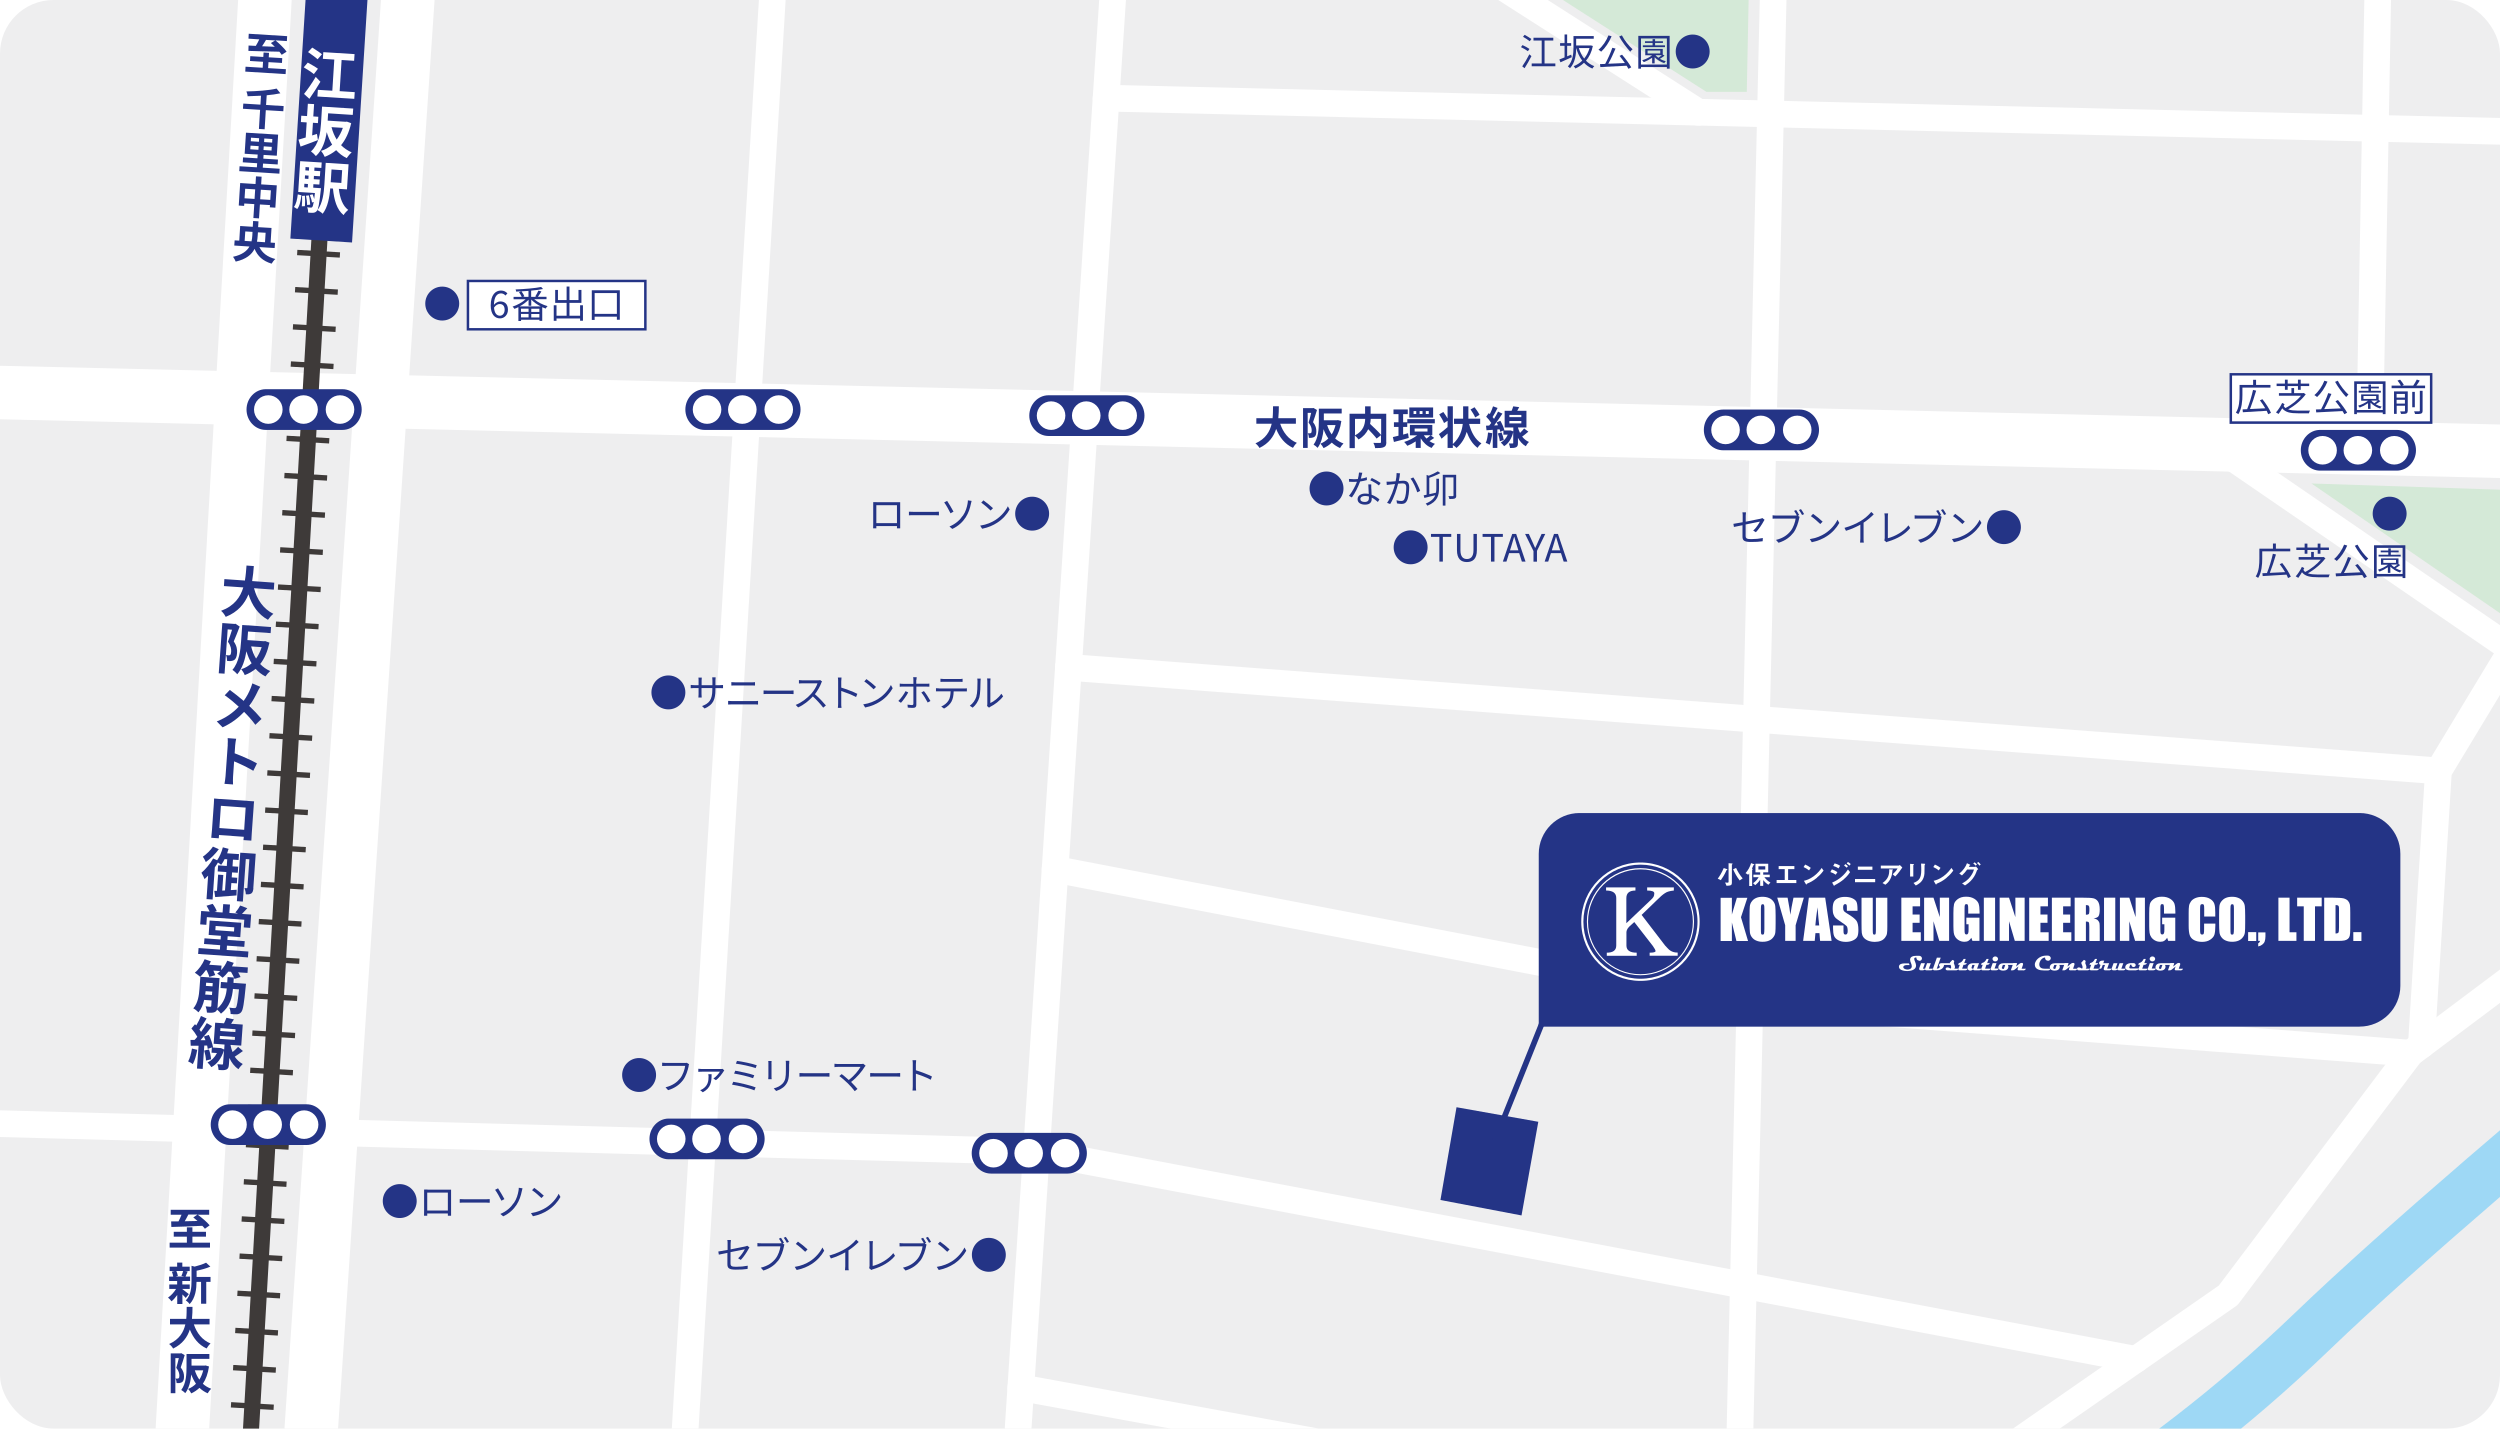 <?xml version="1.0" encoding="UTF-8"?><svg id="a" xmlns="http://www.w3.org/2000/svg" xmlns:xlink="http://www.w3.org/1999/xlink" viewBox="0 0 280 160"><defs><style>.c,.d,.e,.f,.g,.h,.i{fill:none;}.j{fill:#eeeeef;}.k,.l{fill:#fff;}.m{fill:#d4e9d7;}.n{fill:#243486;}.d{stroke-dasharray:0 0 .6 3.57;stroke-width:4.79px;}.d,.l,.f{stroke-miterlimit:10;}.d,.g{stroke:#3e3a39;}.e{stroke:#9ed8f5;stroke-width:5.67px;}.e,.f,.g,.h,.i{stroke-linecap:round;}.e,.g,.h,.i{stroke-linejoin:round;}.l{stroke-width:.28px;}.l,.f{stroke:#243486;}.f{stroke-width:.63px;}.o{clip-path:url(#b);}.g{stroke-width:1.8px;}.h{stroke-width:2.99px;}.h,.i{stroke:#fff;}.i{stroke-width:5.99px;}</style><clipPath id="b"><rect class="c" width="280" height="160" rx="6" ry="6"/></clipPath></defs><g class="o"><rect class="j" x="-30.76" y="-67.34" width="352.5" height="245.55"/><path class="e" d="M328.34,90.29s-49.69,39.91-69.27,58.73-32.38,22.96-47.44,36.52"/><line class="i" x1="-30.76" y1="43.24" x2="321.74" y2="51.52"/><line class="h" x1="90.6" y1="-67.34" x2="75.63" y2="178.22"/><polyline class="h" points="-30.76 125.02 116.01 128.98 239.21 152.26"/><polyline class="h" points="321.74 79.16 269.99 117.96 249.56 145.07 201.85 178.22"/><line class="h" x1="126.46" y1="-28.01" x2="112.34" y2="185.54"/><line class="h" x1="89.65" y1="-51.77" x2="190.22" y2="12.57"/><line class="h" x1="123.88" y1="10.99" x2="323.82" y2="15.75"/><line class="h" x1="200.15" y1="-67.34" x2="194.22" y2="188.55"/><line class="h" x1="265.38" y1="50.19" x2="267.63" y2="-72.62"/><line class="h" x1="247.87" y1="49.78" x2="306.89" y2="90.29"/><line class="h" x1="119.66" y1="74.74" x2="273.11" y2="86.34"/><polyline class="h" points="118.17 97.36 195.99 112.32 269.99 117.96"/><polyline class="h" points="281.32 72.75 273.11 86.34 271.19 117.06"/><line class="h" x1="114.33" y1="155.42" x2="194.65" y2="170.1"/><line class="i" x1="50.22" y1="-67.34" x2="32.15" y2="200.13"/><line class="i" x1="33.56" y1="-67.34" x2="18.03" y2="201.54"/><g><line class="g" x1="41.19" y1="-67.34" x2="27.07" y2="178.22"/><line class="d" x1="40.96" y1="-63.47" x2="27.19" y2="176.13"/></g><rect class="n" x="35.51" y="-67.21" width="6.92" height="94.24" transform="translate(-1.2 -2.51) rotate(3.64)"/><g><path class="k" d="M35.15,8.3c-.24-.21-.77-.54-1.13-.76l.45-.53c.34,.19,.88,.49,1.14,.69l-.46,.6Zm.74,.85c-.37,.63-.82,1.32-1.24,1.92l-.6-.55c.37-.45,.9-1.21,1.31-1.91l.52,.54Zm-.32-2.51c-.23-.22-.73-.57-1.07-.81l.47-.5c.34,.21,.85,.54,1.09,.75l-.49,.56Zm4.16,3.68l-.05,.75-4.13-.26,.05-.75,1.62,.1,.22-3.49-1.28-.08,.05-.75,3.5,.22-.05,.75-1.4-.09-.22,3.49,1.68,.11Z"/><path class="k" d="M35.61,15.69c-.66,.26-1.38,.52-1.95,.73l-.23-.78c.23-.06,.51-.14,.81-.24l.11-1.69-.65-.04,.04-.71,.65,.04,.09-1.38,.7,.04-.09,1.38,.56,.04-.04,.71-.56-.04-.09,1.42,.54-.17,.11,.69Zm3.72-1.88c-.24,1.03-.62,1.83-1.13,2.45,.33,.33,.72,.6,1.19,.81-.19,.15-.43,.44-.56,.64-.47-.23-.85-.53-1.18-.89-.38,.32-.81,.56-1.28,.75-.08-.2-.27-.51-.41-.67,.46-.14,.87-.38,1.24-.7-.25-.41-.45-.88-.61-1.4-.14,.95-.47,2.01-1.21,2.68-.11-.15-.4-.42-.55-.52,.9-.83,1.05-2.11,1.12-3.08l.12-1.94,3.49,.22-.05,.71-2.76-.18-.05,.82,2.02,.13,.13-.02,.49,.18Zm-2.2,.43c.13,.51,.33,.98,.58,1.39,.28-.38,.52-.82,.69-1.31l-1.27-.08Z"/><path class="k" d="M32.92,23.18c.25-.32,.37-.86,.43-1.41l.41,.1c-.08,.59-.18,1.19-.47,1.54l-.37-.23Zm3.03-2.09s-.02,.17-.03,.25c-.16,1.51-.27,2.11-.44,2.29-.12,.14-.23,.18-.39,.2-.13,.02-.34,0-.57-.02,0-.18-.04-.43-.12-.6,.18,.03,.32,.04,.4,.04s.13,0,.18-.07c.05-.06,.1-.22,.16-.56l-.2,.06c-.02-.23-.13-.57-.24-.84l.31-.08c.06,.16,.14,.35,.18,.53,.02-.19,.05-.41,.08-.67l-1.87-.12,.22-3.45,2.41,.15-.04,.61-.77-.05-.02,.37,.67,.04-.04,.57-.67-.04-.02,.37,.67,.04-.04,.56-.67-.04-.02,.39,.87,.06Zm-1.8,.83c.03,.37,.03,.86,0,1.17l-.35,.02c.04-.32,.05-.8,.03-1.17l.33-.02Zm-.08-.95l.4,.03,.02-.39-.4-.03-.02,.39Zm.49-1.3l-.4-.03-.02,.37,.4,.03,.02-.37Zm-.34-.96l-.02,.37,.4,.03,.02-.37-.4-.03Zm.37,3.18c.09,.33,.14,.75,.15,1.03l-.34,.04c0-.27-.06-.7-.13-1.04l.32-.04Zm3.36-.73c.12,1.01,.42,1.89,1.05,2.35-.17,.13-.41,.39-.52,.58-.76-.62-1.06-1.67-1.19-2.97l-.3-.02c-.08,.95-.28,2.12-.85,2.84-.11-.12-.42-.33-.58-.41,.59-.77,.71-1.94,.77-2.86l.15-2.43,2.56,.16-.18,2.81-.92-.06Zm-.82-2.18l-.09,1.43,1.19,.08,.09-1.43-1.19-.08Z"/></g><polygon class="m" points="258.88 54.15 321.74 56.22 321.74 75.61 306.5 86.91 258.88 54.15"/><path class="m" d="M197.19-67.34l-1.55,77.63h-4.52S98.69-48.81,96.06-51.26s-4.14-2.79-2.45-16.08h103.58Z"/><g><path class="n" d="M89.66,45.87c0,1.25-.97,2.28-2.15,2.28h-8.6c-1.18,0-2.15-1.03-2.15-2.28h0c0-1.25,.97-2.28,2.15-2.28h8.6c1.18,0,2.15,1.03,2.15,2.28h0Z"/><circle class="k" cx="79.19" cy="45.87" r="1.6"/><circle class="k" cx="83.14" cy="45.87" r="1.6"/><circle class="k" cx="87.22" cy="45.87" r="1.6"/></g><g><path class="n" d="M40.51,45.87c0,1.25-.97,2.28-2.15,2.28h-8.6c-1.18,0-2.15-1.03-2.15-2.28h0c0-1.25,.97-2.28,2.15-2.28h8.6c1.18,0,2.15,1.03,2.15,2.28h0Z"/><circle class="k" cx="30.05" cy="45.87" r="1.6"/><circle class="k" cx="34" cy="45.87" r="1.6"/><circle class="k" cx="38.08" cy="45.87" r="1.6"/></g><g><path class="n" d="M85.64,127.56c0,1.25-.97,2.28-2.15,2.28h-8.6c-1.18,0-2.15-1.03-2.15-2.28h0c0-1.25,.97-2.28,2.15-2.28h8.6c1.18,0,2.15,1.03,2.15,2.28h0Z"/><circle class="k" cx="75.18" cy="127.56" r="1.6"/><circle class="k" cx="79.13" cy="127.56" r="1.6"/><circle class="k" cx="83.21" cy="127.56" r="1.6"/></g><g><path class="n" d="M121.73,129.16c0,1.25-.97,2.28-2.15,2.28h-8.6c-1.18,0-2.15-1.03-2.15-2.28h0c0-1.25,.97-2.28,2.15-2.28h8.6c1.18,0,2.15,1.03,2.15,2.28h0Z"/><circle class="k" cx="111.27" cy="129.16" r="1.6"/><circle class="k" cx="115.21" cy="129.16" r="1.6"/><circle class="k" cx="119.29" cy="129.16" r="1.6"/></g><g><path class="n" d="M36.5,125.96c0,1.25-.97,2.28-2.15,2.28h-8.6c-1.18,0-2.15-1.03-2.15-2.28h0c0-1.25,.97-2.28,2.15-2.28h8.6c1.18,0,2.15,1.03,2.15,2.28h0Z"/><circle class="k" cx="26.04" cy="125.96" r="1.6"/><circle class="k" cx="29.98" cy="125.96" r="1.6"/><circle class="k" cx="34.06" cy="125.96" r="1.6"/></g><g><path class="n" d="M128.18,46.55c0,1.25-.97,2.28-2.15,2.28h-8.6c-1.18,0-2.15-1.03-2.15-2.28h0c0-1.25,.97-2.28,2.15-2.28h8.6c1.18,0,2.15,1.03,2.15,2.28h0Z"/><circle class="k" cx="117.72" cy="46.55" r="1.6"/><circle class="k" cx="121.66" cy="46.55" r="1.6"/><circle class="k" cx="125.74" cy="46.55" r="1.6"/></g><g><path class="n" d="M203.73,48.15c0,1.25-.97,2.28-2.15,2.28h-8.6c-1.18,0-2.15-1.03-2.15-2.28h0c0-1.25,.97-2.28,2.15-2.28h8.6c1.18,0,2.15,1.03,2.15,2.28h0Z"/><circle class="k" cx="193.26" cy="48.15" r="1.6"/><circle class="k" cx="197.21" cy="48.15" r="1.6"/><circle class="k" cx="201.29" cy="48.15" r="1.6"/></g><g><path class="n" d="M270.59,50.43c0,1.25-.97,2.28-2.15,2.28h-8.6c-1.18,0-2.15-1.03-2.15-2.28h0c0-1.25,.97-2.28,2.15-2.28h8.6c1.18,0,2.15,1.03,2.15,2.28h0Z"/><circle class="k" cx="260.13" cy="50.43" r="1.6"/><circle class="k" cx="264.08" cy="50.43" r="1.6"/><circle class="k" cx="268.16" cy="50.43" r="1.6"/></g><g><path class="n" d="M171.12,5.73c-.17-.13-.51-.33-.77-.45l.17-.23c.25,.11,.6,.3,.78,.43l-.18,.26Zm-.63,1.7c.23-.32,.56-.87,.8-1.35l.23,.21c-.22,.44-.52,.96-.77,1.35l-.26-.21Zm.27-3.53c.25,.14,.59,.34,.76,.47l-.19,.25c-.16-.14-.5-.35-.75-.5l.18-.22Zm3.44,3.21v.31h-2.65v-.31h1.12v-2.57h-.92v-.31h2.22v.31h-.98v2.57h1.21Z"/><path class="n" d="M176.03,6.41c-.44,.2-.9,.41-1.26,.57l-.12-.32c.16-.06,.36-.14,.58-.23v-1.3h-.5v-.3h.5v-.97h.29v.97h.45v.3h-.45v1.18c.15-.06,.3-.13,.45-.19l.07,.29Zm2.37-1.26c-.14,.69-.41,1.23-.77,1.65,.26,.27,.57,.47,.93,.61-.07,.06-.17,.19-.21,.27-.37-.15-.68-.37-.94-.65-.29,.28-.62,.49-.97,.64-.04-.08-.13-.2-.19-.26,.35-.13,.68-.34,.96-.62-.3-.39-.52-.87-.68-1.41,0,.7-.11,1.64-.69,2.26-.05-.06-.17-.16-.24-.2,.57-.6,.63-1.47,.63-2.13v-1.27h2.27v.3h-1.97v.75h1.66l.21,.06Zm-1.57,.23c.14,.45,.33,.85,.6,1.18,.26-.32,.47-.72,.6-1.18h-1.2Z"/><path class="n" d="M180.5,4.06c-.28,.68-.72,1.32-1.17,1.73-.07-.06-.21-.18-.3-.22,.46-.38,.88-.99,1.12-1.61l.34,.1Zm1.18,2.08c.38,.44,.82,1.03,1.02,1.4l-.31,.17c-.05-.1-.13-.22-.21-.35-1.07,.06-2.19,.11-2.94,.15l-.04-.33c.17,0,.37-.01,.58-.02,.28-.52,.62-1.26,.8-1.81l.36,.09c-.23,.54-.53,1.2-.81,1.7,.57-.02,1.22-.05,1.86-.08-.19-.28-.41-.56-.6-.8l.29-.14Zm-.03-2.18c.28,.55,.81,1.21,1.2,1.56-.08,.06-.2,.18-.26,.27-.39-.41-.92-1.11-1.24-1.7l.3-.13Z"/><path class="n" d="M187,4.02v3.67h-.31v-.18h-2.9v.18h-.3v-3.67h3.51Zm-.31,3.21v-2.92h-2.9v2.92h2.9Zm-.26-1c-.16,.13-.35,.26-.53,.36,.21,.12,.44,.21,.67,.27-.06,.05-.13,.14-.17,.21-.39-.12-.8-.37-1.08-.66v.69h-.28v-.63c-.29,.2-.62,.37-.93,.49-.03-.05-.13-.16-.18-.21,.4-.13,.82-.32,1.11-.56h-.77v-.71h1.96v.63l.2,.12Zm.05-.95h-2.48v-.2h1.09v-.27h-.85v-.19h.85v-.24h.28v.24h.88v.19h-.88v.27h1.11v.2Zm-1.95,.71h1.42v-.33h-1.42v.33Zm.88,.19c.09,.1,.2,.2,.33,.29,.13-.09,.28-.19,.4-.29h-.72Z"/><path class="n" d="M189.58,3.87c1.05,0,1.9,.85,1.9,1.9s-.85,1.9-1.9,1.9-1.9-.85-1.9-1.9,.85-1.9,1.9-1.9Z"/></g><g><path class="n" d="M267.64,55.63c1.05,0,1.9,.85,1.9,1.9s-.85,1.9-1.9,1.9-1.9-.85-1.9-1.9,.85-1.9,1.9-1.9Z"/><path class="n" d="M253.37,61.76v.81c0,.63-.06,1.56-.46,2.16-.05-.05-.19-.14-.27-.17,.38-.58,.41-1.4,.41-1.99v-1.12h1.52v-.57h.33v.57h1.61v.3h-3.14Zm2.89,2.99c-.04-.12-.1-.25-.17-.39-.97,.06-1.98,.12-2.67,.16l-.03-.32c.15,0,.33-.01,.51-.02,.24-.59,.52-1.49,.66-2.16l.35,.08c-.19,.66-.46,1.48-.69,2.06,.52-.03,1.12-.05,1.71-.08-.17-.3-.39-.62-.6-.89l.28-.13c.38,.47,.79,1.11,.96,1.53l-.31,.15Z"/><path class="n" d="M260.46,62.51c-.45,.62-1.23,1.29-1.98,1.7,.29,.11,.67,.13,1.13,.14,.16,0,1.1,0,1.32,0-.05,.08-.1,.21-.12,.3h-1.22c-.85,0-1.41-.1-1.77-.56-.12,.21-.27,.44-.41,.63l-.29-.17c.25-.27,.54-.72,.69-1.06l.27,.14c-.03,.06-.06,.13-.1,.2,.05,.09,.12,.17,.2,.23,.66-.33,1.34-.89,1.75-1.38h-2.48v-.29h1.4v-.57h.3v.57h1.01l.06-.02,.23,.15Zm-2.34-.91h-.93v-.28h.93v-.44h.31v.44h1.15v-.44h.31v.44h.95v.28h-.95v.42h-.31v-.42h-1.15v.42h-.31v-.42Z"/><path class="n" d="M262.89,61.1c-.28,.68-.72,1.32-1.17,1.73-.07-.06-.21-.18-.3-.22,.46-.38,.88-.99,1.12-1.61l.34,.1Zm1.18,2.08c.38,.44,.82,1.03,1.02,1.4l-.31,.17c-.05-.1-.13-.22-.21-.35-1.07,.06-2.19,.12-2.94,.15l-.04-.33c.17,0,.37-.01,.58-.02,.28-.52,.62-1.26,.8-1.81l.36,.09c-.23,.54-.53,1.21-.81,1.7,.57-.02,1.22-.05,1.86-.08-.19-.28-.41-.56-.6-.8l.29-.13Zm-.03-2.18c.28,.55,.81,1.21,1.2,1.56-.08,.06-.2,.18-.26,.27-.39-.41-.92-1.11-1.24-1.7l.3-.13Z"/><path class="n" d="M269.4,61.07v3.67h-.31v-.18h-2.9v.18h-.3v-3.67h3.51Zm-.31,3.21v-2.92h-2.9v2.92h2.9Zm-.26-1c-.16,.13-.35,.26-.53,.36,.21,.12,.44,.21,.67,.27-.06,.05-.13,.14-.17,.21-.39-.12-.8-.37-1.08-.65v.69h-.28v-.63c-.29,.2-.62,.37-.93,.49-.03-.05-.13-.16-.18-.21,.4-.13,.82-.32,1.11-.56h-.77v-.71h1.96v.63l.2,.12Zm.05-.95h-2.48v-.2h1.09v-.27h-.85v-.2h.85v-.24h.28v.24h.88v.2h-.88v.27h1.11v.2Zm-1.95,.71h1.42v-.33h-1.42v.33Zm.88,.19c.09,.1,.2,.2,.33,.29,.13-.09,.28-.19,.4-.29h-.72Z"/></g><g><path class="n" d="M71.58,118.5c1.05,0,1.9,.85,1.9,1.9s-.85,1.9-1.9,1.9-1.9-.85-1.9-1.9,.85-1.9,1.9-1.9Z"/><path class="n" d="M77.13,119.41c-.09,.44-.3,1.12-.63,1.56-.38,.5-.89,.89-1.67,1.13l-.29-.32c.82-.21,1.29-.57,1.65-1.02,.3-.38,.49-.97,.55-1.38h-2.16c-.17,0-.31,0-.42,.01v-.37c.12,.01,.28,.03,.42,.03h2.12c.06,0,.14,0,.22-.02l.26,.17c-.03,.06-.05,.13-.06,.21Z"/><path class="n" d="M81.04,119.99c-.12,.2-.48,.73-.86,.99l-.28-.19c.3-.18,.6-.55,.73-.76-.24,0-1.86,0-2.02,0-.13,0-.27,0-.4,.02v-.35c.12,.02,.27,.03,.4,.03h2.09c.06,0,.18,0,.23-.02l.19,.18s-.06,.08-.08,.11Zm-2.32,2.35l-.3-.24c.09-.03,.19-.08,.29-.14,.57-.38,.65-.85,.65-1.4,0-.08-.01-.16-.03-.25h.37c0,.9-.09,1.54-.99,2.03Z"/><path class="n" d="M84.63,121.79l-.14,.33c-.56-.25-1.82-.53-2.5-.64l.13-.32c.71,.11,1.94,.4,2.52,.63Zm-.15-1.36l-.14,.33c-.49-.19-1.52-.43-2.12-.52l.13-.32c.58,.1,1.6,.31,2.13,.51Zm.28-1.13l-.13,.33c-.52-.19-1.62-.43-2.21-.5l.12-.31c.55,.07,1.69,.3,2.22,.49Z"/><path class="n" d="M86.41,119.14v1.41c0,.11,0,.25,.02,.32h-.39c0-.06,.02-.2,.02-.33v-1.41c0-.08,0-.22-.02-.3h.38c0,.08-.02,.2-.02,.3Zm1.97,.03v.69c0,1.01-.14,1.35-.44,1.71-.27,.33-.7,.51-1.01,.62l-.27-.29c.39-.1,.75-.27,1.01-.56,.3-.35,.35-.69,.35-1.49v-.67c0-.14,0-.26-.02-.37h.4c0,.11-.01,.22-.01,.37Z"/><path class="n" d="M90.12,120.2h2.32c.21,0,.36-.01,.46-.02v.41c-.08,0-.26-.02-.45-.02h-2.32c-.23,0-.46,0-.59,.02v-.41c.13,0,.35,.02,.59,.02Z"/><path class="n" d="M96.86,119.46c-.3,.5-.84,1.18-1.54,1.72,.25,.25,.55,.57,.72,.78l-.31,.25c-.16-.22-.49-.59-.76-.86-.25-.25-.74-.68-.97-.83l.27-.22c.16,.11,.5,.4,.79,.66,.62-.46,1.11-1.09,1.32-1.47h-2.49c-.17,0-.35,.02-.43,.03v-.38c.12,.02,.28,.03,.43,.03h2.52c.12,0,.22-.01,.27-.03l.27,.22s-.08,.09-.11,.13Z"/><path class="n" d="M98.04,120.2h2.32c.21,0,.36-.01,.46-.02v.41c-.08,0-.26-.02-.45-.02h-2.32c-.23,0-.46,0-.59,.02v-.41c.13,0,.35,.02,.59,.02Z"/><path class="n" d="M102.23,119.18c0-.12,0-.31-.03-.44h.41c-.01,.13-.03,.31-.03,.44v.69c.56,.17,1.36,.47,1.8,.7l-.14,.36c-.46-.25-1.19-.53-1.66-.68,0,.63,0,1.27,0,1.39,0,.13,0,.36,.03,.5h-.41c.02-.14,.03-.34,.03-.5v-2.46Z"/></g><g><path class="n" d="M74.86,75.65c1.05,0,1.9,.85,1.9,1.9s-.85,1.9-1.9,1.9-1.9-.85-1.9-1.9,.85-1.9,1.9-1.9Z"/><path class="n" d="M78.91,79.35l-.28-.27c.77-.3,1.15-.66,1.15-1.84v-.18h-1.21v.68c0,.16,.01,.34,.02,.38h-.37s.02-.22,.02-.38v-.68h-.46c-.18,0-.37,.01-.42,.02v-.37s.25,.03,.42,.03h.46v-.54c0-.09,0-.21-.02-.31h.38s-.02,.16-.02,.31v.54h1.21v-.53c0-.17-.01-.3-.02-.35h.38s-.02,.18-.02,.35v.53h.46c.19,0,.33-.01,.39-.02v.36s-.2-.01-.39-.01h-.46v.15c0,1.12-.24,1.7-1.21,2.13Z"/><path class="n" d="M81.99,78.52h2.53c.13,0,.26,0,.38-.02v.41c-.13-.01-.27-.02-.38-.02h-2.53c-.15,0-.3,.01-.44,.02v-.41c.14,0,.29,.02,.44,.02Zm.34-2.1h1.81c.15,0,.3,0,.42-.02v.38c-.12,0-.28-.01-.42-.01h-1.81c-.15,0-.29,0-.42,.01v-.38c.14,0,.28,.02,.42,.02Z"/><path class="n" d="M86.1,77.35h2.32c.21,0,.36-.01,.46-.02v.41c-.08,0-.26-.02-.45-.02h-2.32c-.23,0-.46,0-.59,.02v-.41c.13,0,.35,.02,.59,.02Z"/><path class="n" d="M91.98,76.51c-.14,.36-.41,.86-.71,1.24,.44,.38,.96,.93,1.23,1.26l-.3,.25c-.28-.37-.73-.87-1.16-1.26-.45,.49-1.02,.95-1.65,1.23l-.27-.28c.68-.27,1.31-.77,1.74-1.25,.29-.33,.6-.82,.7-1.17h-1.65c-.15,0-.38,.02-.43,.02v-.38c.06,0,.3,.03,.43,.03h1.63c.14,0,.25-.01,.32-.03l.21,.16s-.08,.13-.11,.19Z"/><path class="n" d="M93.87,76.32c0-.12,0-.31-.03-.44h.41c-.01,.13-.03,.31-.03,.44v.69c.56,.17,1.36,.47,1.8,.7l-.14,.36c-.46-.25-1.19-.53-1.66-.68,0,.63,0,1.27,0,1.39,0,.13,0,.36,.03,.5h-.41c.02-.14,.03-.34,.03-.5v-2.46Z"/><path class="n" d="M98.37,78.27c.65-.41,1.17-1.04,1.41-1.55l.2,.36c-.29,.53-.78,1.1-1.42,1.5-.42,.27-.96,.52-1.66,.66l-.22-.35c.74-.11,1.29-.37,1.69-.62Zm-.25-1.34l-.27,.27c-.21-.22-.74-.67-1.05-.88l.24-.26c.3,.2,.84,.64,1.08,.88Z"/><path class="n" d="M100.9,78.71l-.29-.2c.28-.26,.64-.76,.81-1.1l.3,.14c-.18,.36-.57,.9-.81,1.16Zm1.72-2.57v.44h1.12c.1,0,.24,0,.35-.02v.35c-.11,0-.24-.01-.34-.01h-1.12v2.05c0,.22-.11,.33-.36,.33-.18,0-.43,0-.6-.03l-.03-.33c.19,.03,.38,.05,.49,.05s.17-.05,.17-.16v-1.91h-1.17c-.13,0-.25,0-.36,.02v-.36c.12,.02,.22,.03,.36,.03h1.17v-.44c0-.09-.01-.24-.03-.3h.4c0,.06-.03,.21-.03,.3Zm1.59,2.37l-.31,.17c-.17-.33-.48-.86-.71-1.12l.29-.16c.23,.27,.56,.8,.73,1.11Z"/><path class="n" d="M105.19,77.11h2.77c.09,0,.23,0,.33-.02v.35c-.09,0-.23,0-.33,0h-1.15c-.01,.46-.08,.84-.25,1.15-.15,.28-.47,.59-.83,.77l-.31-.23c.33-.14,.63-.38,.8-.65,.19-.29,.23-.65,.25-1.05h-1.27c-.13,0-.25,0-.37,0v-.35c.12,.01,.24,.02,.37,.02Zm.52-1.06h1.71c.12,0,.27,0,.39-.03v.35c-.12,0-.27-.01-.39-.01h-1.71c-.14,0-.28,0-.38,.01v-.35c.12,.01,.25,.03,.38,.03Z"/><path class="n" d="M109.35,78.01c.12-.38,.13-1.23,.13-1.7,0-.13-.01-.22-.03-.31h.39c0,.05-.02,.18-.02,.3,0,.47-.02,1.37-.13,1.8-.13,.45-.4,.87-.75,1.16l-.32-.22c.35-.25,.61-.63,.74-1.04Zm1.23,.82v-2.53c0-.16-.02-.28-.03-.31h.39s-.02,.15-.02,.31v2.44c.39-.18,.91-.56,1.23-1.04l.2,.29c-.36,.49-.95,.93-1.44,1.17-.07,.04-.11,.07-.14,.1l-.22-.19c.02-.07,.03-.15,.03-.24Z"/></g><g><path class="n" d="M148.57,52.81c1.05,0,1.9,.85,1.9,1.9s-.85,1.9-1.9,1.9-1.9-.85-1.9-1.9,.85-1.9,1.9-1.9Z"/><path class="n" d="M152.43,53.61c.22-.03,.45-.08,.66-.16v.32c-.22,.06-.48,.12-.76,.16-.21,.6-.58,1.33-.92,1.78l-.33-.17c.35-.41,.71-1.09,.9-1.58-.13,0-.25,.01-.38,.01-.16,0-.33,0-.5-.01l-.02-.32c.16,.02,.34,.03,.52,.03,.15,0,.31,0,.48-.02,.06-.24,.12-.5,.13-.73l.37,.03c-.04,.15-.1,.41-.17,.66Zm1.16,1.11c0,.16,.02,.43,.03,.69,.36,.13,.66,.34,.88,.52l-.18,.29c-.18-.16-.41-.35-.69-.49,0,.07,0,.13,0,.18,0,.34-.22,.61-.74,.61-.46,0-.84-.19-.84-.61,0-.39,.37-.63,.84-.63,.14,0,.28,.01,.41,.04-.02-.35-.04-.77-.05-1.07h.33c0,.17,0,.3,0,.46Zm-.74,1.5c.35,0,.47-.19,.47-.42,0-.06,0-.12,0-.19-.13-.04-.28-.06-.44-.06-.31,0-.52,.14-.52,.34s.16,.33,.49,.33Zm.62-2.43l.17-.26c.3,.14,.79,.41,.99,.56l-.19,.28c-.23-.19-.68-.46-.97-.58Z"/><path class="n" d="M156.78,53.27c-.03,.12-.06,.37-.11,.6,.2-.02,.38-.03,.48-.03,.38,0,.68,.14,.68,.71,0,.5-.07,1.18-.25,1.53-.13,.28-.34,.36-.62,.36-.16,0-.36-.03-.5-.06l-.05-.35c.18,.06,.4,.08,.52,.08,.16,0,.28-.03,.37-.22,.14-.29,.2-.84,.2-1.29,0-.39-.18-.46-.45-.46-.1,0-.27,.01-.46,.03-.16,.61-.44,1.56-.89,2.28l-.35-.13c.43-.58,.75-1.54,.89-2.11-.22,.02-.43,.05-.54,.06-.1,.01-.27,.03-.38,.05l-.03-.37c.13,0,.24,0,.38,0,.14,0,.39-.03,.64-.05,.07-.3,.11-.63,.11-.92l.39,.04c-.02,.08-.03,.17-.05,.25Zm2.28,1.71l-.33,.16c-.12-.43-.45-1.18-.75-1.53l.31-.14c.26,.34,.63,1.12,.77,1.51Z"/><path class="n" d="M160.07,55.35c.24-.05,.5-.11,.76-.17,.03-.16,.04-.32,.04-.49v-1.07h.3v1.07c0,.74-.14,1.48-1.3,1.95-.04-.07-.13-.18-.19-.24,.63-.25,.93-.58,1.07-.93-.44,.11-.88,.22-1.22,.3l-.08-.29c.1-.02,.21-.04,.33-.07v-2.22l.25,.09c.35-.14,.75-.33,1.01-.49l.27,.2c-.36,.2-.85,.4-1.23,.53v1.82Zm3.03,.15c0,.17-.03,.27-.16,.33-.12,.05-.32,.06-.61,.06-.01-.09-.06-.23-.11-.32,.23,0,.44,0,.49,0,.06,0,.08-.02,.08-.08v-2.02h-.9v3.16h-.3v-3.45h1.5v2.32Z"/></g><g><path class="n" d="M157.99,59.4c1.05,0,1.9,.85,1.9,1.9s-.85,1.9-1.9,1.9-1.9-.85-1.9-1.9,.85-1.9,1.9-1.9Z"/><path class="n" d="M161.21,60.13h-.94v-.33h2.27v.33h-.94v2.77h-.39v-2.77Z"/><path class="n" d="M163.18,61.62v-1.82h.39v1.83c0,.75,.32,.98,.72,.98s.74-.23,.74-.98v-1.83h.38v1.82c0,1-.48,1.33-1.12,1.33s-1.11-.34-1.11-1.33Z"/><path class="n" d="M166.99,60.13h-.94v-.33h2.27v.33h-.94v2.77h-.39v-2.77Z"/><path class="n" d="M169.38,59.8h.43l1.05,3.1h-.41l-.3-.95h-1.13l-.3,.95h-.4l1.05-3.1Zm-.26,1.84h.94l-.15-.47c-.11-.35-.21-.69-.31-1.05h-.02c-.1,.36-.2,.7-.31,1.05l-.15,.47Z"/><path class="n" d="M171.74,61.7l-.93-1.9h.42l.4,.88c.1,.23,.19,.44,.3,.68h.02c.11-.23,.22-.45,.31-.68l.4-.88h.41l-.93,1.9v1.21h-.39v-1.21Z"/><path class="n" d="M174.06,59.8h.43l1.05,3.1h-.41l-.3-.95h-1.13l-.3,.95h-.4l1.05-3.1Zm-.26,1.84h.94l-.15-.47c-.11-.35-.21-.69-.31-1.05h-.02c-.1,.36-.2,.7-.31,1.05l-.15,.47Z"/></g><g><path class="n" d="M81.49,140.32c-.43,.09-.8,.17-.98,.2l-.06-.35c.19-.03,.59-.1,1.04-.18v-.72c0-.13,0-.27-.03-.39h.4c-.02,.12-.03,.27-.03,.39v.66c.72-.14,1.46-.29,1.64-.33,.09-.02,.17-.05,.22-.08l.25,.19s-.07,.11-.1,.17c-.19,.35-.53,.88-.87,1.23l-.3-.18c.32-.29,.62-.75,.75-1.01-.07,.01-.85,.17-1.6,.32v1.26c0,.29,.11,.38,.61,.38s.9-.04,1.32-.12l-.02,.36c-.38,.06-.8,.08-1.33,.08-.79,0-.93-.2-.93-.62v-1.28Z"/><path class="n" d="M87.81,139.2l-.16,.07,.21,.13c-.03,.06-.05,.13-.06,.21-.09,.44-.3,1.12-.63,1.56-.39,.49-.89,.89-1.67,1.13l-.29-.32c.82-.2,1.29-.56,1.65-1.01,.3-.38,.5-.97,.55-1.38h-2.16c-.17,0-.31,0-.42,.01v-.38c.11,.02,.28,.03,.42,.03h2.12c.05,0,.12,0,.18-.01-.09-.17-.21-.37-.31-.51l.23-.1c.1,.14,.25,.4,.33,.56Zm.55-.11l-.23,.1c-.09-.17-.23-.41-.35-.56l.23-.1c.11,.14,.26,.4,.35,.56Z"/><path class="n" d="M90.7,141.27c.65-.41,1.17-1.04,1.41-1.55l.2,.36c-.29,.53-.78,1.1-1.42,1.5-.42,.27-.96,.52-1.66,.66l-.22-.35c.74-.11,1.29-.37,1.69-.62Zm-.25-1.34l-.27,.27c-.21-.22-.74-.67-1.05-.88l.24-.26c.3,.2,.84,.64,1.08,.88Z"/><path class="n" d="M94.74,139.83c.44-.27,.86-.64,1.15-.99l.28,.26c-.32,.33-.71,.66-1.14,.94v1.78c0,.16,0,.37,.03,.45h-.42c.01-.08,.03-.29,.03-.45v-1.56c-.44,.25-1.02,.51-1.61,.69l-.17-.33c.73-.2,1.38-.5,1.85-.79Z"/><path class="n" d="M97.39,141.81v-2.42c0-.11-.02-.3-.04-.38h.42c-.02,.11-.03,.26-.03,.38v2.4c.81-.2,1.79-.76,2.31-1.44l.19,.3c-.55,.68-1.42,1.2-2.47,1.51-.05,.01-.11,.03-.18,.08l-.25-.21c.03-.07,.04-.12,.04-.21Z"/><path class="n" d="M103.73,139.2l-.16,.07,.21,.13c-.03,.06-.05,.13-.06,.21-.09,.44-.3,1.12-.63,1.56-.39,.49-.89,.89-1.67,1.13l-.29-.32c.82-.2,1.29-.56,1.65-1.01,.3-.38,.5-.97,.55-1.38h-2.16c-.17,0-.31,0-.42,.01v-.38c.11,.02,.28,.03,.42,.03h2.12c.05,0,.12,0,.18-.01-.09-.17-.21-.37-.31-.51l.23-.1c.1,.14,.25,.4,.33,.56Zm.55-.11l-.23,.1c-.09-.17-.23-.41-.35-.56l.23-.1c.11,.14,.26,.4,.35,.56Z"/><path class="n" d="M106.61,141.27c.65-.41,1.17-1.04,1.41-1.55l.2,.36c-.29,.53-.78,1.1-1.42,1.5-.42,.27-.96,.52-1.66,.66l-.22-.35c.74-.11,1.29-.37,1.69-.62Zm-.25-1.34l-.27,.27c-.21-.22-.74-.67-1.05-.88l.24-.26c.3,.2,.84,.64,1.08,.88Z"/><path class="n" d="M110.75,138.64c1.05,0,1.9,.85,1.9,1.9s-.85,1.9-1.9,1.9-1.9-.85-1.9-1.9,.85-1.9,1.9-1.9Z"/></g><g><path class="n" d="M195.18,58.82c-.43,.09-.8,.17-.98,.2l-.06-.35c.19-.03,.59-.1,1.04-.18v-.72c0-.13,0-.27-.03-.39h.4c-.02,.12-.03,.27-.03,.39v.66c.72-.14,1.46-.29,1.64-.33,.09-.02,.17-.05,.22-.08l.25,.19s-.07,.11-.1,.17c-.19,.35-.53,.88-.87,1.23l-.3-.18c.32-.29,.62-.75,.75-1.01-.07,.01-.85,.17-1.6,.32v1.26c0,.29,.11,.38,.61,.38s.9-.04,1.32-.12l-.02,.36c-.38,.06-.8,.08-1.33,.08-.79,0-.93-.2-.93-.62v-1.28Z"/><path class="n" d="M201.51,57.69l-.16,.07,.21,.13c-.03,.06-.05,.13-.06,.21-.09,.44-.3,1.12-.63,1.56-.39,.49-.89,.89-1.67,1.13l-.29-.32c.82-.2,1.29-.56,1.65-1.01,.3-.38,.5-.97,.55-1.38h-2.16c-.17,0-.31,0-.42,.01v-.38c.11,.02,.28,.03,.42,.03h2.12c.05,0,.12,0,.18-.01-.09-.17-.21-.37-.31-.51l.23-.1c.1,.14,.25,.4,.33,.56Zm.55-.11l-.23,.1c-.09-.17-.23-.41-.35-.56l.23-.1c.11,.14,.26,.4,.35,.56Z"/><path class="n" d="M204.39,59.76c.65-.41,1.17-1.04,1.41-1.55l.2,.36c-.29,.53-.78,1.1-1.42,1.5-.42,.27-.96,.52-1.66,.66l-.22-.35c.74-.11,1.29-.37,1.69-.62Zm-.25-1.34l-.27,.27c-.21-.22-.74-.67-1.05-.88l.24-.26c.3,.2,.84,.64,1.08,.88Z"/><path class="n" d="M208.43,58.33c.44-.27,.86-.64,1.15-.99l.28,.26c-.32,.33-.71,.66-1.14,.94v1.78c0,.16,0,.37,.03,.45h-.42c.01-.08,.03-.29,.03-.45v-1.56c-.44,.25-1.02,.51-1.61,.69l-.17-.33c.73-.2,1.38-.5,1.85-.79Z"/><path class="n" d="M211.09,60.3v-2.42c0-.11-.02-.3-.04-.38h.42c-.02,.11-.03,.26-.03,.38v2.4c.81-.2,1.79-.76,2.31-1.44l.19,.3c-.55,.68-1.42,1.2-2.47,1.51-.05,.01-.11,.03-.18,.08l-.25-.21c.03-.07,.04-.12,.04-.21Z"/><path class="n" d="M217.42,57.69l-.16,.07,.21,.13c-.03,.06-.05,.13-.06,.21-.09,.44-.3,1.12-.63,1.56-.39,.49-.89,.89-1.67,1.13l-.29-.32c.82-.2,1.29-.56,1.65-1.01,.3-.38,.5-.97,.55-1.38h-2.16c-.17,0-.31,0-.42,.01v-.38c.11,.02,.28,.03,.42,.03h2.12c.05,0,.12,0,.18-.01-.09-.17-.21-.37-.31-.51l.23-.1c.1,.14,.25,.4,.33,.56Zm.55-.11l-.23,.1c-.09-.17-.23-.41-.35-.56l.23-.1c.11,.14,.26,.4,.35,.56Z"/><path class="n" d="M220.31,59.76c.65-.41,1.17-1.04,1.41-1.55l.2,.36c-.29,.53-.78,1.1-1.42,1.5-.42,.27-.96,.52-1.66,.66l-.22-.35c.74-.11,1.29-.37,1.69-.62Zm-.25-1.34l-.27,.27c-.21-.22-.74-.67-1.05-.88l.24-.26c.3,.2,.84,.64,1.08,.88Z"/><path class="n" d="M224.44,57.14c1.05,0,1.9,.85,1.9,1.9s-.85,1.9-1.9,1.9-1.9-.85-1.9-1.9,.85-1.9,1.9-1.9Z"/></g><g><path class="n" d="M98.18,56.25h2.27c.09,0,.25,0,.37,0,0,.11,0,.22,0,.33v2.08c0,.13,0,.46,0,.51h-.36s0-.13,0-.25h-2.31c0,.11,0,.21,0,.25h-.36c0-.05,.01-.37,.01-.52v-2.08c0-.1,0-.23,0-.33,.17,0,.28,0,.38,0Zm-.03,2.34h2.31v-2.01h-2.31v2.01Z"/><path class="n" d="M102.38,57.33h2.32c.21,0,.36-.01,.46-.02v.41c-.08,0-.26-.02-.45-.02h-2.32c-.23,0-.46,0-.59,.02v-.41c.13,0,.35,.02,.59,.02Z"/><path class="n" d="M106.8,57.3l-.34,.19c-.18-.38-.53-.98-.71-1.22l.33-.17c.19,.27,.56,.93,.71,1.2Zm1.04,.47c.33-.48,.46-.98,.53-1.38,.02-.11,.04-.27,.03-.35l.42,.06c-.03,.11-.07,.26-.08,.33-.1,.5-.27,1.03-.58,1.51-.33,.51-.81,.98-1.5,1.3l-.32-.27c.7-.29,1.18-.74,1.49-1.21Z"/><path class="n" d="M111.47,58.25c.65-.41,1.17-1.04,1.41-1.55l.2,.36c-.29,.53-.78,1.1-1.42,1.5-.42,.27-.96,.52-1.66,.66l-.22-.35c.74-.11,1.29-.37,1.69-.62Zm-.25-1.34l-.27,.27c-.21-.22-.74-.67-1.05-.88l.24-.26c.3,.2,.84,.64,1.08,.88Z"/><path class="n" d="M115.6,55.63c1.05,0,1.9,.85,1.9,1.9s-.85,1.9-1.9,1.9-1.9-.85-1.9-1.9,.85-1.9,1.9-1.9Z"/></g><g><path class="n" d="M44.77,132.62c1.05,0,1.9,.85,1.9,1.9s-.85,1.9-1.9,1.9-1.9-.85-1.9-1.9,.85-1.9,1.9-1.9Z"/><path class="n" d="M47.88,133.24h2.27c.09,0,.25,0,.37,0,0,.11,0,.22,0,.33v2.08c0,.13,0,.46,0,.51h-.36s0-.13,0-.25h-2.31c0,.11,0,.21,0,.25h-.36c0-.05,.01-.37,.01-.52v-2.08c0-.1,0-.23,0-.33,.17,0,.28,0,.38,0Zm-.03,2.34h2.31v-2.01h-2.31v2.01Z"/><path class="n" d="M52.07,134.32h2.32c.21,0,.36-.01,.46-.02v.41c-.08,0-.26-.02-.45-.02h-2.32c-.23,0-.46,0-.59,.02v-.41c.13,0,.35,.02,.59,.02Z"/><path class="n" d="M56.5,134.29l-.34,.19c-.18-.38-.53-.98-.71-1.22l.33-.17c.19,.27,.56,.93,.71,1.2Zm1.04,.47c.33-.48,.46-.98,.53-1.38,.02-.11,.04-.27,.03-.35l.42,.06c-.03,.11-.07,.26-.08,.33-.1,.5-.27,1.03-.58,1.51-.33,.51-.81,.98-1.5,1.3l-.32-.27c.7-.29,1.18-.74,1.49-1.21Z"/><path class="n" d="M61.16,135.25c.65-.41,1.17-1.04,1.41-1.55l.2,.36c-.29,.53-.78,1.1-1.42,1.5-.42,.27-.96,.52-1.66,.66l-.22-.35c.74-.11,1.29-.37,1.69-.62Zm-.25-1.34l-.27,.27c-.21-.22-.74-.67-1.05-.88l.24-.26c.3,.2,.84,.64,1.08,.88Z"/></g><path class="n" d="M49.53,32.1c1.05,0,1.9,.85,1.9,1.9s-.85,1.9-1.9,1.9-1.9-.85-1.9-1.9,.85-1.9,1.9-1.9Z"/><g><rect class="l" x="249.85" y="41.92" width="22.44" height="5.41"/><g><path class="n" d="M251.15,43.41v.82c0,.63-.06,1.56-.46,2.16-.05-.05-.19-.14-.27-.17,.38-.58,.41-1.4,.41-1.99v-1.12h1.52v-.57h.33v.57h1.61v.3h-3.14Zm2.89,2.99c-.04-.11-.1-.25-.17-.39-.97,.06-1.98,.12-2.67,.16l-.03-.32c.15,0,.33-.01,.51-.02,.24-.59,.52-1.49,.66-2.16l.35,.08c-.19,.66-.46,1.48-.69,2.06,.52-.03,1.12-.05,1.71-.08-.17-.3-.39-.62-.6-.89l.28-.13c.38,.47,.79,1.11,.96,1.53l-.31,.15Z"/><path class="n" d="M258.25,44.15c-.45,.62-1.23,1.29-1.98,1.7,.29,.11,.67,.13,1.13,.14,.16,0,1.1,0,1.32,0-.05,.08-.1,.21-.12,.3h-1.22c-.85,0-1.41-.1-1.77-.56-.12,.21-.27,.44-.41,.63l-.29-.17c.25-.27,.54-.72,.69-1.06l.27,.14c-.03,.06-.06,.13-.1,.2,.05,.09,.12,.17,.2,.23,.66-.33,1.34-.89,1.75-1.38h-2.48v-.29h1.4v-.57h.3v.57h1.01l.06-.02,.23,.15Zm-2.34-.91h-.93v-.28h.93v-.44h.31v.44h1.15v-.44h.31v.44h.95v.28h-.95v.42h-.31v-.42h-1.15v.42h-.31v-.42Z"/><path class="n" d="M260.68,42.74c-.28,.68-.72,1.32-1.17,1.73-.07-.06-.21-.18-.3-.22,.46-.38,.88-.99,1.12-1.61l.34,.1Zm1.18,2.08c.38,.44,.82,1.03,1.02,1.4l-.31,.17c-.05-.1-.13-.22-.21-.35-1.07,.06-2.19,.11-2.94,.15l-.04-.33c.17,0,.37-.01,.58-.02,.28-.52,.62-1.26,.8-1.81l.36,.09c-.23,.54-.53,1.2-.81,1.7,.57-.02,1.22-.05,1.86-.08-.19-.28-.41-.56-.6-.8l.29-.14Zm-.03-2.18c.28,.55,.81,1.21,1.2,1.56-.08,.06-.2,.18-.26,.27-.39-.41-.92-1.11-1.24-1.7l.3-.13Z"/><path class="n" d="M267.18,42.71v3.67h-.31v-.18h-2.9v.18h-.3v-3.67h3.51Zm-.31,3.21v-2.92h-2.9v2.92h2.9Zm-.26-1c-.16,.13-.35,.26-.53,.36,.21,.12,.44,.21,.67,.27-.06,.05-.13,.14-.17,.21-.39-.12-.8-.37-1.08-.66v.69h-.28v-.63c-.29,.2-.62,.37-.93,.49-.03-.05-.13-.16-.18-.21,.4-.13,.82-.32,1.11-.56h-.77v-.71h1.96v.63l.2,.12Zm.05-.95h-2.48v-.2h1.09v-.27h-.85v-.19h.85v-.24h.28v.24h.88v.19h-.88v.27h1.11v.2Zm-1.95,.71h1.42v-.33h-1.42v.33Zm.88,.19c.09,.1,.2,.2,.33,.29,.13-.09,.28-.19,.4-.29h-.72Z"/><path class="n" d="M271.61,43.19v.29h-3.75v-.29h1.04c-.08-.17-.24-.39-.38-.56l.29-.11c.16,.18,.34,.43,.42,.59l-.21,.08h1.26c.14-.2,.3-.48,.4-.68l.33,.11c-.11,.19-.25,.4-.38,.57h.99Zm-1.95,2.83c0,.16-.04,.24-.15,.29-.12,.05-.3,.05-.59,.05-.02-.08-.06-.2-.1-.28,.21,0,.4,0,.46,0,.06,0,.08-.02,.08-.08v-.56h-.93v.91h-.3v-2.51h1.54v2.17Zm-1.24-1.9v.41h.93v-.41h-.93Zm.93,1.08v-.42h-.93v.42h.93Zm1.11,.41h-.29v-1.72h.29v1.72Zm.56-1.84h.31v2.22c0,.19-.04,.28-.17,.33-.14,.05-.35,.06-.67,.05-.02-.08-.07-.22-.11-.3,.26,0,.49,0,.55,0,.07,0,.09-.02,.09-.08v-2.22Z"/></g></g><g><rect class="l" x="52.41" y="31.47" width="19.87" height="5.41"/><g><path class="n" d="M54.96,34.22c0-1.21,.54-1.68,1.15-1.68,.32,0,.55,.13,.72,.32l-.22,.24c-.12-.15-.31-.24-.49-.24-.43,0-.78,.33-.8,1.28,.19-.23,.46-.38,.71-.38,.52,0,.86,.31,.86,.93,0,.58-.41,.97-.89,.97-.6,0-1.04-.48-1.04-1.45Zm.37,.24c.05,.59,.28,.9,.66,.9,.3,0,.53-.27,.53-.67s-.19-.64-.56-.64c-.19,0-.43,.11-.63,.4Z"/><path class="n" d="M59.84,33.52c.38,.33,.96,.62,1.49,.77-.08,.06-.17,.18-.21,.27-.13-.04-.26-.09-.39-.15v1.53h-.31v-.13h-2.06v.14h-.3v-1.55c-.15,.08-.3,.14-.45,.19-.04-.08-.13-.19-.2-.25,.5-.16,1.08-.47,1.46-.82h-1.35v-.27h.91c-.06-.16-.18-.36-.3-.52l.25-.1c-.19,.01-.38,.02-.57,.03,0-.07-.03-.18-.07-.24,1-.04,2.21-.14,2.87-.28l.21,.23c-.36,.08-.83,.13-1.33,.18v.7h.58l-.12-.05c.12-.17,.27-.46,.35-.65l.34,.09c-.13,.21-.27,.44-.39,.6h.96v.27h-1.37Zm.73,.8c-.4-.2-.79-.47-1.07-.77v.69h-.3v-.67c-.27,.28-.64,.55-1.01,.75h2.39Zm-1.37,.25h-.85v.36h.85v-.36Zm-.85,.98h.85v-.39h-.85v.39Zm.84-2.97c-.26,.02-.53,.04-.79,.05,.14,.17,.27,.4,.33,.56l-.16,.06h.62v-.67Zm1.22,2h-.91v.36h.91v-.36Zm0,.98v-.39h-.91v.39h.91Z"/><path class="n" d="M65.29,34.19v1.73h-.32v-.25h-2.64v.26h-.31v-1.74h.31v1.17h1.13v-1.44h-1.28v-1.45h.31v1.14h.97v-1.52h.32v1.52h1.01v-1.14h.33v1.45h-1.34v1.44h1.19v-1.17h.32Z"/><path class="n" d="M69.42,32.51v3.3h-.33v-.34h-2.49v.36h-.32v-3.32h3.14Zm-.33,2.64v-2.33h-2.49v2.33h2.49Z"/></g></g><polygon class="n" points="170.41 136.13 161.33 134.4 163.13 124.01 172.29 125.64 170.41 136.13"/><g><path class="n" d="M28.45,65.88c.33,1.26,1.03,2.31,2.17,2.87-.2,.14-.47,.46-.61,.67-1.11-.62-1.77-1.59-2.18-2.85-.42,1.03-1.17,1.97-2.55,2.52-.11-.22-.31-.51-.52-.68,1.49-.54,2.17-1.55,2.49-2.62l-2.17-.15,.05-.78,2.3,.16c.1-.59,.14-1.16,.18-1.68l.82,.06c-.04,.52-.09,1.1-.19,1.68l2.48,.18-.05,.78-2.22-.16Z"/><path class="n" d="M26.85,70.16c-.2,.53-.46,1.2-.67,1.68,.35,.51,.4,.94,.37,1.3-.03,.4-.13,.66-.33,.79-.11,.06-.23,.09-.38,.11-.11,0-.26,0-.41-.02,0-.18-.03-.47-.12-.65,.11,.01,.2,.02,.28,.03,.07,0,.13,0,.18-.04,.07-.04,.11-.17,.12-.35,.02-.29-.03-.69-.36-1.13,.15-.39,.33-.93,.46-1.35l-.49-.04-.35,4.96-.65-.04,.4-5.63,1.37,.1,.11-.02,.47,.32Zm3.33,1.81c-.22,1.02-.56,1.8-1.04,2.4,.31,.33,.68,.59,1.12,.79-.17,.14-.41,.42-.53,.6-.44-.23-.8-.51-1.1-.85-.36,.3-.76,.53-1.22,.7-.07-.2-.25-.49-.39-.66,.44-.13,.82-.36,1.16-.66-.25-.4-.44-.86-.58-1.35-.15,.91-.44,1.91-1.03,2.58-.1-.14-.38-.4-.54-.49,.75-.87,.91-2.22,.97-3.19l.13-1.84,.28,.02h0l.34,.02h.08l2.53,.19-.05,.68-2.53-.18-.07,.96,1.86,.13,.13-.02,.46,.17Zm-2.05,.43c.12,.49,.29,.95,.55,1.36,.26-.36,.47-.79,.63-1.28l-1.17-.08Z"/><path class="n" d="M28.85,77.46c-.22,.47-.54,1.07-.94,1.6,.51,.48,.99,.99,1.38,1.46l-.69,.66c-.39-.54-.8-.99-1.26-1.45-.58,.61-1.34,1.24-2.41,1.73l-.65-.66c1.04-.41,1.8-.96,2.46-1.65-.41-.38-.97-.86-1.57-1.28l.57-.6c.47,.34,1.08,.83,1.55,1.23,.35-.47,.59-.95,.78-1.41,.06-.16,.15-.4,.19-.55l.89,.38c-.09,.13-.23,.4-.3,.53Z"/><path class="n" d="M25.5,83.42c.02-.22,.02-.53,0-.75l.95,.07c-.04,.21-.09,.48-.11,.74l-.06,.89c.81,.3,1.96,.82,2.5,1.13l-.41,.83c-.61-.37-1.5-.79-2.15-1.06-.05,.76-.1,1.5-.12,1.73-.01,.18-.02,.61,0,.86l-.96-.07c.05-.24,.1-.61,.12-.86l.25-3.52Z"/><path class="n" d="M24.62,89.48l3.23,.23c.15,0,.38,.03,.61,.04-.03,.18-.04,.4-.05,.59l-.21,2.95c-.02,.24-.05,.83-.05,.86l-.88-.06s.02-.18,.04-.37l-2.78-.2-.03,.37-.84-.06s.06-.56,.08-.85l.21-2.95c.01-.18,.03-.42,.03-.6,.25,.02,.49,.05,.65,.06Zm-.05,3.26l2.78,.2,.17-2.49-2.78-.2-.17,2.49Z"/><path class="n" d="M26.51,99.66l-.02,.63c-.83,.07-1.72,.13-2.39,.18l-.1-.69h.3l.13-1.82,.58,.04-.12,1.75,.31-.02,.15-2.06-.97-.07,.05-.68,.97,.07,.05-.75-.29-.02c-.12,.25-.25,.46-.39,.64-.08-.06-.22-.17-.36-.26-.11,.18-.22,.37-.35,.54l-.25,3.61-.68-.05,.18-2.63c-.13,.14-.27,.27-.4,.39-.06-.16-.24-.55-.35-.71,.47-.39,.98-1,1.31-1.6l.45,.2c.27-.38,.5-.91,.64-1.45l.64,.17c-.05,.17-.1,.34-.16,.5l1.33,.09-.05,.66-.63-.04-.05,.75,.64,.04-.05,.68-.64-.04-.04,.56,.62,.04-.04,.63-.62-.04-.06,.79,.68-.04Zm-2.01-4.54c-.38,.53-.95,1.08-1.45,1.43-.07-.16-.22-.46-.33-.6,.41-.28,.89-.75,1.13-1.13l.66,.29Zm3.88,4.36c-.02,.26-.07,.47-.24,.59-.17,.1-.34,.11-.61,.09,0-.19-.07-.51-.15-.7l.27,.02s.06-.02,.06-.07l.22-3.17-.4-.03-.33,4.77-.67-.05,.38-5.43,1.73,.12-.27,3.84Z"/><path class="n" d="M25.39,106.4l2.43,.17-.05,.66-5.58-.39,.05-.66,2.39,.17,.03-.49-1.81-.13,.05-.64,1.81,.13,.03-.41-1.37-.1,.11-1.61,3.54,.25-.11,1.61-1.41-.1-.03,.41,1.94,.14-.05,.64-1.94-.14-.03,.49Zm2.74-3.98l-.11,1.5-.72-.05,.06-.86-4.19-.29-.06,.86-.69-.05,.11-1.5,.95,.07c-.09-.22-.23-.46-.35-.66l.69-.21c.19,.25,.38,.59,.46,.82l-.25,.09,.9,.06,.07-.94,.76,.05-.07,.94,.97,.07-.3-.12c.19-.21,.42-.54,.55-.78l.79,.3c-.21,.23-.42,.46-.6,.64l1.04,.07Zm-4.01,1.76l2.09,.15,.03-.47-2.09-.15-.03,.47Z"/><path class="n" d="M27.55,110.18s-.02,.21-.03,.3c-.19,1.92-.3,2.65-.5,2.87-.13,.17-.27,.22-.47,.25-.17,.01-.43,0-.72-.03,0-.21-.05-.52-.15-.72,.23,.04,.44,.05,.54,.06,.09,0,.15,0,.21-.07,.1-.12,.2-.65,.34-2.03l-.68-.05c-.08,.93-.33,2-1.34,2.77-.1-.15-.29-.33-.44-.46-.05,.13-.12,.21-.25,.28-.21,.1-.5,.09-.88,.06-.01-.2-.07-.5-.15-.7,.21,.03,.44,.04,.52,.05,.08,0,.1-.03,.11-.09l.04-.62-.83-.06c-.12,.51-.32,1.02-.64,1.39-.12-.13-.41-.37-.58-.44,.53-.6,.64-1.49,.69-2.17l.1-1.37,2.15,.15-.22,3.18c0,.09-.02,.16-.03,.23,.8-.69,1-1.54,1.06-2.25l-.7-.05,.05-.68,.7,.05,.04-.6,.7,.05-.04,.6,1.41,.1Zm.21-1.83l-.04,.62-1.05-.07c.11,.19,.21,.38,.27,.53l-.68,.21c-.06-.21-.23-.52-.39-.8l-.29-.02c-.21,.27-.43,.51-.65,.69-.14-.14-.44-.37-.61-.47,.11-.07,.23-.17,.34-.28l-.76-.05c.08,.18,.16,.37,.21,.5l-.67,.21c-.04-.2-.17-.49-.3-.76h-.09c-.2,.29-.42,.54-.63,.74-.14-.13-.43-.35-.6-.46,.43-.34,.85-.93,1.1-1.51l.7,.24c-.06,.12-.13,.26-.19,.38l1.38,.1-.04,.5c.28-.3,.52-.67,.68-1.05l.73,.24c-.06,.13-.13,.26-.2,.39l1.78,.12Zm-4.02,3.09l.03-.38-.74-.05c-.02,.12-.02,.25-.05,.38l.76,.05Zm-.65-1.38l-.03,.36,.74,.05,.03-.36-.74-.05Z"/><path class="n" d="M22.09,117.58c-.1,.6-.28,1.21-.49,1.6-.12-.1-.38-.24-.53-.3,.21-.36,.34-.91,.43-1.44l.59,.14Zm5.11,.14c-.31,.22-.63,.46-.91,.63,.23,.33,.52,.62,.9,.82-.14,.12-.38,.4-.48,.58-.47-.31-.8-.77-1.02-1.26l-.05,.72c-.02,.32-.09,.5-.29,.58-.21,.09-.48,.08-.87,.05-.01-.19-.06-.46-.13-.65,.21,.02,.45,.04,.52,.04,.08,0,.1-.01,.11-.08l.11-1.52c-.3,.95-.81,1.58-1.42,1.89-.09-.15-.3-.42-.43-.53,.45-.2,.81-.56,1.06-1.05l-.61-.04,.04-.59-.46,.17c-.01-.11-.04-.24-.07-.38h-.32l-.18,2.62-.64-.04,.18-2.56h-.88l-.03-.65h.46c.1-.1,.21-.22,.31-.35-.16-.29-.42-.66-.66-.93l.4-.48s.09,.1,.14,.14c.2-.33,.41-.74,.53-1.06l.63,.28c-.25,.42-.55,.9-.8,1.24,.07,.09,.13,.18,.18,.26,.25-.34,.47-.68,.64-.98l.59,.33c-.38,.51-.86,1.1-1.29,1.58h.55c-.05-.13-.11-.28-.17-.41l.55-.18c.22,.45,.42,1.02,.47,1.38l-.07,.03,.84,.06h.11l.37,.17,.04-.56-1.22-.09,.17-2.36,.99,.07c.1-.2,.2-.43,.27-.62l.84,.18c-.1,.17-.21,.34-.31,.49l1.3,.09-.17,2.36-1.19-.08v.06c.05,.25,.12,.5,.22,.74,.23-.19,.46-.4,.62-.58l.57,.49Zm-3.79-.18c.12,.35,.22,.8,.23,1.1l-.57,.14c0-.3-.09-.76-.2-1.12l.54-.12Zm1.2-1.19l1.69,.12,.02-.33-1.69-.12-.02,.33Zm.06-.88l1.69,.12,.02-.32-1.69-.12-.02,.32Z"/></g><path class="n" d="M176.91,91.05h91.93v19.36c0,2.52-2.05,4.57-4.57,4.57h-87.36c-2.52,0-4.57-2.05-4.57-4.57v-14.78c0-2.52,2.05-4.57,4.57-4.57Z" transform="translate(441.18 206.04) rotate(-180)"/><line class="f" x1="175.49" y1="107.66" x2="167.31" y2="128.04"/><g><g><path class="k" d="M183.73,109.86c-3.65,0-6.63-2.97-6.63-6.63s2.97-6.63,6.63-6.63,6.63,2.97,6.63,6.63-2.97,6.63-6.63,6.63Zm0-13.02c-3.53,0-6.39,2.87-6.39,6.39s2.87,6.39,6.39,6.39,6.39-2.87,6.39-6.39-2.87-6.39-6.39-6.39Z"/><path class="k" d="M183.73,109.23c-3.31,0-6-2.69-6-6s2.69-6,6-6,6,2.69,6,6-2.69,6-6,6Zm0-11.86c-3.23,0-5.87,2.63-5.87,5.87s2.63,5.87,5.87,5.87,5.87-2.63,5.87-5.87-2.63-5.87-5.87-5.87Z"/><path class="k" d="M184.76,107.05v-.35c.44,0,.66-.06,.66-.18,0-.1-.1-.29-.3-.57l-2.08-2.68-.52,.47c-.08,.08-.16,.17-.23,.27-.07,.1-.11,.22-.13,.36v1.53c0,.53,.38,.8,1.15,.8v.35h-3.35v-.35c.71,0,1.06-.27,1.06-.8v-5.32c0-.56-.38-.84-1.14-.84v-.35h3.29v.35c-.68,0-1.02,.28-1.02,.85v2.81l2.69-2.56c.18-.16,.29-.29,.35-.39,.06-.1,.09-.23,.09-.4,0-.21-.27-.31-.8-.31v-.35h2.99v.35c-.23,.02-.42,.06-.57,.1s-.29,.1-.42,.19c-.13,.08-.27,.19-.42,.32-.15,.13-.33,.31-.57,.54l-1.63,1.58,2.63,3.43c.11,.12,.21,.22,.3,.32,.09,.1,.19,.19,.29,.25,.1,.07,.22,.12,.35,.16,.13,.04,.28,.06,.47,.06v.35h-3.16Z"/></g><g><g><path class="k" d="M214.95,107.59c-.17,0-.31-.13-.31-.28,0-.02,0-.05,0-.07-.03,0-.06,0-.07,0-.1,0-.18,.05-.18,.15,0,.18,.21,.48,.21,.76,0,.49-.63,.61-.98,.61-.3,0-.94-.08-.94-.48,0-.34,.4-.38,.66-.38h.45l.09,.19h-.35c-.14,0-.36,.05-.36,.23,0,.2,.31,.27,.47,.27,.23,0,.48-.1,.48-.37s-.19-.47-.19-.74c0-.38,.44-.43,.73-.43h.29c.15,0,.31,.12,.31,.29s-.14,.28-.31,.28Z"/><path class="k" d="M216.26,108.68h-.49c-.09,0-.17-.04-.17-.11-.07,.08-.19,.11-.25,.11h-.21c-.17,0-.23-.12-.18-.26l.2-.54h.43l-.22,.61h.24l.22-.61h.42l-.22,.61h.48c-.04,.15-.17,.19-.25,.19Z"/><path class="k" d="M218.38,108.07h-.64c-.07,.51-.57,.61-.87,.61h-.22c-.07,0-.21-.04-.14-.24l.42-1.18h.43l-.44,1.23c.12,0,.27-.03,.36-.2-.07-.04-.11-.11-.11-.19,0-.12,.11-.22,.24-.22h1.22c-.05,.11-.11,.19-.26,.19Z"/><path class="k" d="M219.07,108.68h-.9c-.11,0-.26-.02-.26-.16,0-.12,.1-.17,.21-.17,.12,0,.25,.08,.35,.14,.04-.05,.06-.1,.06-.17,0-.18-.15-.35-.15-.5l.29-.31c.1,.02,.2,.07,.2,.18,0,.05-.02,.11-.05,.16,.05,.15,.14,.32,.14,.47,0,.07-.03,.13-.08,.17h.47c0,.12-.17,.19-.28,.19Z"/><path class="k" d="M220.1,108.68h-.6c-.13,0-.21-.06-.16-.19l.15-.43h-.19l.08-.19c.26-.07,.37-.14,.55-.47h.23l-.17,.47h.3c-.07,.17-.23,.19-.3,.19h-.08l-.15,.43h.63c-.05,.16-.19,.19-.3,.19Z"/><path class="k" d="M221.63,108.68h-.45c-.08,0-.19-.02-.19-.12-.08,.09-.19,.15-.32,.15-.18,0-.31-.13-.31-.31,0-.35,.3-.52,.61-.52h.68l-.22,.61h.49c-.04,.14-.15,.19-.29,.19Zm-.73-.61l-.08,.28c-.05,.15,.12,.15,.19,.15l.15-.43h-.26Z"/><path class="k" d="M222.67,108.68h-.6c-.13,0-.21-.06-.16-.19l.15-.43h-.19l.08-.19c.26-.07,.37-.14,.55-.47h.23l-.17,.47h.3c-.07,.17-.23,.19-.3,.19h-.08l-.15,.43h.63c-.05,.16-.19,.19-.3,.19Z"/><path class="k" d="M223.59,108.68h-.47c-.13,0-.2-.08-.15-.23l.21-.58h.43l-.22,.61h.48c-.05,.16-.2,.19-.28,.19Zm-.12-1c-.17,0-.31-.13-.31-.28s.14-.28,.31-.28,.31,.13,.31,.28-.14,.28-.31,.28Z"/><path class="k" d="M225.6,108.07h-.74c.06,.04,.09,.15,.08,.22-.02,.27-.25,.42-.56,.42-.44,0-.6-.21-.56-.44,.04-.23,.24-.39,.59-.39h1.47s-.03,.19-.28,.19Zm-1.28,0l-.11,.3c-.06,.17,.22,.15,.22,.15l.16-.45h-.27Z"/><path class="k" d="M226.6,108.68h-.47c-.15,0-.19-.06-.15-.19l.09-.25-.41,.34s-.14,.1-.23,.1h-.22l.28-.8h.43l-.13,.38,.36-.3c.08-.07,.17-.12,.32-.11,.08,0,.15,.07,.1,.22l-.15,.43h.48c-.05,.16-.22,.19-.3,.19Z"/><path class="k" d="M229.37,107.6c-.16,0-.32-.12-.32-.29,0-.02,0-.05,0-.07-.35,0-.65,.44-.65,.77,0,.39,.3,.49,.64,.49h.6c-.03,.15-.15,.19-.29,.19h-.44c-.42,0-1.01-.1-1.01-.65,0-.15,.05-.29,.13-.41,.23-.38,.68-.6,1.12-.6h.24c.15,0,.3,.14,.3,.29,0,.17-.16,.29-.32,.29Z"/><path class="k" d="M231.36,108.07h-.74c.06,.04,.09,.15,.08,.22-.02,.27-.25,.42-.56,.42-.44,0-.6-.21-.56-.44,.04-.23,.24-.39,.59-.39h1.47s-.03,.19-.28,.19Zm-1.28,0l-.11,.3c-.06,.17,.22,.15,.22,.15l.16-.45h-.27Z"/><path class="k" d="M232.36,108.68h-.47c-.15,0-.19-.06-.15-.19l.09-.25-.41,.34s-.14,.1-.23,.1h-.22l.28-.8h.43l-.13,.38,.36-.3c.08-.07,.17-.12,.32-.11,.08,0,.15,.07,.1,.22l-.15,.43h.48c-.05,.16-.22,.19-.3,.19Z"/><path class="k" d="M233.79,108.68h-.9c-.11,0-.26-.02-.26-.16,0-.12,.1-.17,.21-.17,.12,0,.25,.08,.35,.14,.04-.05,.06-.1,.06-.17,0-.18-.15-.35-.15-.5l.29-.31c.1,.02,.2,.07,.2,.18,0,.05-.02,.11-.05,.16,.05,.15,.14,.32,.14,.47,0,.07-.03,.13-.08,.17h.47c0,.12-.17,.19-.28,.19Z"/><path class="k" d="M234.82,108.68h-.6c-.13,0-.21-.06-.16-.19l.15-.43h-.19l.07-.19c.26-.07,.37-.14,.55-.47h.23l-.17,.47h.3c-.07,.17-.23,.19-.3,.19h-.08l-.15,.43h.63c-.05,.16-.19,.19-.3,.19Z"/><path class="k" d="M236.24,108.68h-.45c-.15,0-.21-.1-.16-.23l.13-.38h-.25l-.13,.34c-.03,.07-.07,.09-.14,.09h-.13l.15-.43c-.1-.02-.16-.11-.16-.21,0-.2,.21-.27,.38-.27h.19l-.1,.29h.65l-.22,.61h.5c0,.12-.16,.19-.26,.19Z"/><path class="k" d="M237.82,108.68h-.49c-.09,0-.17-.04-.17-.11-.07,.08-.19,.11-.25,.11h-.21c-.17,0-.23-.12-.18-.26l.2-.54h.43l-.22,.61h.24l.22-.61h.42l-.22,.61h.48c-.04,.15-.17,.19-.25,.19Z"/><path class="k" d="M239.25,108.68h-.71c-.23,0-.54-.08-.51-.37,.03-.3,.34-.44,.63-.44h.3c.13,0,.24,.1,.24,.22s-.11,.22-.24,.22-.24-.1-.24-.23v-.03h-.14l-.09,.26c-.04,.11,.03,.16,.15,.16h.91c-.04,.13-.16,.19-.29,.19Z"/><path class="k" d="M240.28,108.68h-.6c-.13,0-.21-.06-.16-.19l.15-.43h-.19l.07-.19c.26-.07,.37-.14,.55-.47h.23l-.17,.47h.3c-.07,.17-.23,.19-.3,.19h-.08l-.15,.43h.63c-.05,.16-.19,.19-.3,.19Z"/><path class="k" d="M241.19,108.68h-.47c-.13,0-.2-.08-.15-.23l.21-.58h.43l-.22,.61h.48c-.05,.16-.2,.19-.28,.19Zm-.12-1c-.17,0-.31-.13-.31-.28s.14-.28,.31-.28,.31,.13,.31,.28-.14,.28-.31,.28Z"/><path class="k" d="M243.2,108.07h-.74c.06,.04,.09,.15,.08,.22-.02,.27-.25,.42-.56,.42-.44,0-.6-.21-.56-.44,.04-.23,.24-.39,.59-.39h1.47s-.03,.19-.28,.19Zm-1.28,0l-.11,.3c-.06,.17,.22,.15,.22,.15l.16-.45h-.27Z"/><path class="k" d="M244.2,108.68h-.47c-.15,0-.19-.06-.15-.19l.09-.25-.41,.34s-.14,.1-.23,.1h-.22l.28-.8h.43l-.13,.38,.36-.3c.08-.07,.17-.12,.32-.11,.08,0,.15,.07,.1,.22l-.15,.43h.48c-.05,.16-.22,.19-.3,.19Z"/></g><g><path class="k" d="M195.71,100.54l-.72,2.19,.79,2.66h-1.3l-.51-2.08v2.08h-1.26v-4.84h1.26v1.88l.56-1.88h1.18Z"/><path class="k" d="M198.87,103.38c0,.49-.01,.83-.03,1.03-.02,.2-.09,.39-.22,.55-.12,.17-.28,.3-.49,.39-.21,.09-.44,.13-.72,.13s-.49-.04-.7-.13c-.21-.08-.37-.21-.5-.38s-.2-.35-.22-.55c-.02-.2-.04-.55-.04-1.05v-.83c0-.49,.01-.83,.03-1.03,.02-.2,.09-.39,.22-.55,.12-.17,.28-.3,.49-.39,.21-.09,.44-.13,.72-.13,.26,0,.49,.04,.7,.13,.21,.08,.37,.21,.5,.38,.13,.17,.2,.35,.22,.55,.02,.2,.04,.55,.04,1.05v.83Zm-1.26-1.59c0-.23-.01-.37-.04-.43-.02-.06-.08-.09-.15-.09-.07,0-.12,.03-.15,.08-.03,.05-.05,.2-.05,.45v2.26c0,.28,.01,.45,.03,.52,.02,.07,.08,.1,.16,.1s.14-.04,.16-.11c.02-.08,.04-.26,.04-.54v-2.23Z"/><path class="k" d="M202.03,100.54l-.92,3.09v1.75h-1.17v-1.75l-.89-3.09h1.16c.18,.95,.28,1.58,.31,1.91,.07-.52,.19-1.15,.35-1.91h1.16Z"/><path class="k" d="M204.42,100.54l.72,4.84h-1.29l-.07-.87h-.45l-.08,.87h-1.3l.64-4.84h1.82Zm-.67,3.11c-.06-.55-.13-1.23-.19-2.03-.13,.93-.21,1.61-.24,2.03h.43Z"/><path class="k" d="M208.02,102.01h-1.17v-.36c0-.17-.01-.27-.04-.32-.03-.05-.08-.07-.15-.07-.08,0-.13,.03-.17,.09s-.06,.16-.06,.28c0,.16,.02,.28,.07,.37,.04,.08,.16,.18,.36,.3,.56,.33,.91,.61,1.06,.82,.15,.21,.22,.56,.22,1.03,0,.34-.04,.6-.12,.76s-.24,.3-.47,.41-.5,.17-.81,.17c-.34,0-.62-.06-.86-.19-.24-.13-.39-.29-.47-.49-.07-.2-.11-.48-.11-.84v-.32h1.17v.59c0,.18,.02,.3,.05,.35,.03,.05,.09,.08,.17,.08s.15-.03,.19-.1c.04-.07,.06-.16,.06-.29,0-.29-.04-.47-.12-.56-.08-.09-.28-.23-.59-.44-.31-.21-.52-.36-.62-.45-.1-.09-.19-.22-.25-.39-.07-.17-.1-.38-.1-.63,0-.37,.05-.64,.14-.81,.09-.17,.25-.31,.46-.4,.21-.1,.47-.15,.77-.15,.33,0,.61,.05,.84,.16,.23,.11,.38,.24,.46,.4,.07,.16,.11,.43,.11,.82v.19Z"/><path class="k" d="M211.38,100.54v3.24c0,.37-.01,.62-.04,.77-.02,.15-.09,.3-.21,.46-.12,.16-.27,.28-.47,.36-.19,.08-.42,.12-.68,.12-.29,0-.54-.05-.77-.14-.22-.1-.39-.22-.5-.37-.11-.15-.17-.32-.19-.49-.02-.17-.03-.53-.03-1.08v-2.86h1.26v3.63c0,.21,.01,.35,.03,.41,.02,.06,.07,.09,.14,.09,.08,0,.13-.03,.15-.1,.02-.06,.03-.22,.03-.46v-3.57h1.26Z"/><path class="k" d="M212.95,100.54h2.1v.97h-.84v.92h.79v.92h-.79v1.06h.92v.97h-2.18v-4.84Z"/><path class="k" d="M218.3,100.54v4.84h-1.1l-.65-2.2v2.2h-1.05v-4.84h1.05l.71,2.18v-2.18h1.05Z"/><path class="k" d="M221.7,102.32h-1.26v-.44c0-.28-.01-.45-.04-.52-.02-.07-.08-.1-.17-.1-.08,0-.13,.03-.16,.09s-.04,.21-.04,.46v2.32c0,.22,.01,.36,.04,.43s.08,.1,.17,.1c.09,0,.15-.04,.19-.12s.05-.23,.05-.45v-.57h-.25v-.74h1.47v2.6h-.79l-.12-.35c-.09,.15-.19,.26-.32,.34s-.28,.11-.46,.11c-.21,0-.41-.05-.59-.15s-.32-.23-.42-.38c-.1-.15-.16-.31-.18-.48-.02-.17-.04-.42-.04-.75v-1.44c0-.46,.02-.8,.07-1.01,.05-.21,.19-.4,.43-.58,.24-.17,.54-.26,.92-.26s.67,.08,.92,.23c.24,.15,.4,.33,.48,.54,.07,.21,.11,.51,.11,.91v.21Z"/><path class="k" d="M223.45,100.54v4.84h-1.26v-4.84h1.26Z"/><path class="k" d="M226.76,100.54v4.84h-1.1l-.65-2.2v2.2h-1.05v-4.84h1.05l.71,2.18v-2.18h1.05Z"/><path class="k" d="M227.27,100.54h2.1v.97h-.84v.92h.79v.92h-.79v1.06h.92v.97h-2.18v-4.84Z"/><path class="k" d="M229.81,100.54h2.1v.97h-.84v.92h.79v.92h-.79v1.06h.92v.97h-2.18v-4.84Z"/><path class="k" d="M232.36,100.54h.89c.59,0,1,.02,1.21,.07,.21,.05,.38,.16,.51,.35s.2,.49,.2,.9c0,.38-.05,.63-.14,.76s-.28,.21-.55,.23c.25,.06,.42,.14,.5,.25,.09,.1,.14,.2,.16,.29,.02,.09,.03,.33,.03,.72v1.28h-1.17v-1.61c0-.26-.02-.42-.06-.48-.04-.06-.15-.09-.32-.09v2.18h-1.26v-4.84Zm1.26,.83v1.08c.14,0,.24-.02,.3-.06,.06-.04,.09-.16,.09-.38v-.27c0-.15-.03-.25-.08-.3-.05-.05-.16-.07-.3-.07Z"/><path class="k" d="M236.91,100.54v4.84h-1.26v-4.84h1.26Z"/><path class="k" d="M240.23,100.54v4.84h-1.1l-.65-2.2v2.2h-1.05v-4.84h1.05l.71,2.18v-2.18h1.05Z"/><path class="k" d="M243.63,102.32h-1.26v-.44c0-.28-.01-.45-.04-.52-.02-.07-.08-.1-.17-.1-.08,0-.13,.03-.16,.09s-.04,.21-.04,.46v2.32c0,.22,.01,.36,.04,.43s.08,.1,.17,.1c.09,0,.15-.04,.19-.12s.05-.23,.05-.45v-.57h-.25v-.74h1.47v2.6h-.79l-.12-.35c-.09,.15-.19,.26-.32,.34s-.28,.11-.46,.11c-.21,0-.41-.05-.59-.15s-.32-.23-.42-.38c-.1-.15-.16-.31-.18-.48-.02-.17-.04-.42-.04-.75v-1.44c0-.46,.02-.8,.07-1.01,.05-.21,.19-.4,.43-.58,.24-.17,.54-.26,.92-.26s.67,.08,.92,.23c.24,.15,.4,.33,.48,.54,.07,.21,.11,.51,.11,.91v.21Z"/><path class="k" d="M248.13,102.65h-1.26v-.84c0-.24-.01-.4-.04-.46-.03-.06-.09-.09-.18-.09-.1,0-.17,.04-.2,.11-.03,.07-.04,.23-.04,.48v2.25c0,.24,.01,.39,.04,.46s.09,.11,.19,.11,.16-.04,.18-.11c.03-.07,.04-.24,.04-.51v-.61h1.26v.19c0,.5-.04,.86-.11,1.07-.07,.21-.23,.39-.47,.55-.24,.16-.54,.24-.9,.24s-.67-.07-.91-.2c-.24-.13-.4-.32-.48-.55-.08-.24-.12-.59-.12-1.07v-1.41c0-.35,.01-.61,.04-.79,.02-.17,.1-.34,.21-.5s.28-.29,.49-.38c.21-.09,.45-.14,.73-.14,.37,0,.68,.07,.92,.22,.24,.14,.4,.32,.48,.54,.08,.21,.11,.55,.11,1v.46Z"/><path class="k" d="M251.46,103.38c0,.49-.01,.83-.03,1.03s-.09,.39-.22,.55c-.12,.17-.28,.3-.49,.39-.21,.09-.44,.13-.72,.13-.26,0-.49-.04-.7-.13-.21-.08-.37-.21-.5-.38-.13-.17-.2-.35-.22-.55-.02-.2-.04-.55-.04-1.05v-.83c0-.49,.01-.83,.03-1.03,.02-.2,.09-.39,.22-.55s.28-.3,.49-.39c.21-.09,.44-.13,.72-.13s.49,.04,.7,.13c.21,.08,.37,.21,.5,.38,.13,.17,.2,.35,.22,.55,.02,.2,.04,.55,.04,1.05v.83Zm-1.26-1.59c0-.23-.01-.37-.04-.43-.02-.06-.08-.09-.15-.09-.07,0-.12,.03-.15,.08-.03,.05-.05,.2-.05,.45v2.26c0,.28,.01,.45,.03,.52,.02,.07,.08,.1,.16,.1s.14-.04,.16-.11c.02-.08,.04-.26,.04-.54v-2.23Z"/><path class="k" d="M252.7,104.4v.99h-.91v-.99h.91Z"/><path class="k" d="M253.73,104.44v.43c0,.23-.03,.41-.08,.56-.05,.15-.15,.27-.28,.37-.13,.1-.28,.17-.45,.2v-.35c.12-.07,.19-.16,.2-.27h-.2v-.95h.81Z"/><path class="k" d="M256.43,100.54v3.87h.77v.97h-2.02v-4.84h1.26Z"/><path class="k" d="M260.03,100.54v.97h-.75v3.87h-1.26v-3.87h-.74v-.97h2.75Z"/><path class="k" d="M260.32,100.54h.94c.61,0,1.02,.03,1.23,.08,.21,.06,.38,.15,.49,.28,.11,.13,.18,.27,.21,.43,.03,.16,.04,.46,.04,.92v1.7c0,.43-.02,.73-.06,.87-.04,.15-.11,.26-.21,.34-.1,.08-.23,.14-.38,.17s-.37,.05-.68,.05h-1.59v-4.84Zm1.26,.83v3.18c.18,0,.29-.04,.33-.11s.06-.27,.06-.59v-1.88c0-.22,0-.36-.02-.42-.01-.06-.05-.11-.1-.14-.05-.03-.14-.04-.28-.04Z"/><path class="k" d="M264.48,104.4v.99h-.91v-.99h.91Z"/></g></g><g><path class="k" d="M192.39,98.41c.16-.22,.42-.6,.67-1.19l.36,.12s.05,.03,.05,.05c0,.03-.02,.04-.03,.04-.06,.02-.07,.03-.08,.06-.22,.5-.45,.84-.63,1.09l-.35-.17Zm1.22-1.73l.38,.03s.06,0,.06,.04c0,.02-.02,.04-.03,.04,0,0-.05,.04-.05,.05v2.05c0,.22-.09,.31-.6,.32l-.16-.37c.11,.01,.24,.02,.28,.02,.02,0,.11,0,.11-.1v-2.09Zm1.23,1.93c-.33-.44-.54-.81-.73-1.25l.33-.15c.19,.41,.4,.77,.74,1.17l-.34,.23Z"/><path class="k" d="M196.44,96.87s-.05,.02-.07,.07c-.04,.1-.07,.17-.15,.34,.03,.02,.07,.04,.07,.08,0,.01,0,.03-.02,.04-.03,.03-.03,.04-.03,.05v1.78h-.33v-1.41c-.04,.07-.08,.11-.12,.15l-.29-.18c.29-.32,.49-.68,.62-1.12l.32,.12s.05,.03,.05,.05c0,.03-.03,.04-.05,.04Zm1.61,2.22c-.15-.1-.35-.24-.57-.52v.65h-.34v-.69c-.19,.29-.37,.46-.55,.61l-.25-.22c.24-.17,.43-.35,.63-.67h-.59v-.29h.76v-.26h-.53v-.96h1.43v.96h-.56v.26h.73v.29h-.6c.19,.24,.37,.42,.68,.6l-.24,.24Zm-.34-2.07h-.77v.37h.77v-.37Z"/><path class="k" d="M198.98,98.9v-.34h.91v-1.22h-.68v-.34h1.76v.34h-.7v1.22h.92v.34h-2.21Z"/><path class="k" d="M202.62,97.49c-.17-.14-.38-.27-.62-.38l.18-.28c.2,.09,.44,.22,.63,.37l-.2,.29Zm.88,.82c-.47,.38-.76,.51-1.13,.67-.01,.04-.02,.09-.05,.09-.02,0-.05-.02-.07-.06l-.21-.36c.24-.06,.63-.16,1.11-.52,.46-.34,.75-.74,.88-.92l.21,.3c-.12,.16-.35,.47-.75,.79Z"/><path class="k" d="M205.6,97.96c-.19-.13-.38-.22-.6-.29l.17-.3c.23,.07,.43,.17,.62,.31l-.18,.28Zm.92,.51c-.31,.26-.65,.48-1.01,.66-.04,.02-.05,.02-.05,.04,0,.04-.01,.05-.03,.05-.03,0-.06-.06-.07-.08l-.16-.29c.83-.35,1.4-.9,1.77-1.47l.24,.3c-.1,.15-.29,.44-.69,.78Zm-.61-1.21c-.2-.15-.47-.24-.59-.27l.16-.29c.17,.05,.42,.12,.61,.27l-.18,.29Zm.92-.08c-.09-.09-.18-.16-.29-.23l.13-.17c.09,.05,.2,.12,.3,.23l-.14,.17Zm.31-.24c-.09-.09-.22-.17-.31-.23l.13-.17c.05,.03,.21,.12,.32,.23l-.13,.17Z"/><path class="k" d="M207.76,98.81v-.36h2.26v.36h-2.26Zm.32-1.39v-.36h1.63v.36h-1.63Z"/><path class="k" d="M212.26,98.16l-.28-.24c.19-.17,.39-.38,.55-.65h-1.88v-.32h2.02s.09-.05,.11-.07l.28,.28c-.15,.22-.46,.68-.79,1Zm-.26-.73s-.04,.04-.05,.05c0,0-.02,.22-.02,.26-.1,.86-.61,1.23-.77,1.35l-.32-.19c.63-.44,.78-.92,.75-1.54l.35,.02c.06,0,.07,0,.07,.03,0,0,0,.01-.01,.03Z"/><path class="k" d="M214.34,96.86s-.05,.04-.05,.04v1.27h-.36v-1.42l.36,.03s.08,0,.08,.03c0,.02-.02,.03-.03,.04Zm1.25-.02s-.04,.05-.04,.13c0,.03,0,.16,0,.19,0,.59,0,.82-.1,1.11-.18,.53-.57,.75-.88,.91l-.26-.29c.62-.24,.87-.53,.87-1.44,0-.07,0-.49-.02-.73l.38,.02s.08,0,.08,.04c0,0,0,.02-.03,.04Z"/><path class="k" d="M217.15,97.49c-.17-.14-.38-.27-.62-.38l.18-.28c.2,.09,.44,.22,.63,.37l-.2,.29Zm.88,.82c-.47,.38-.76,.51-1.13,.67-.01,.04-.02,.09-.05,.09-.02,0-.05-.02-.07-.06l-.21-.36c.24-.06,.63-.16,1.11-.52,.46-.34,.75-.74,.88-.92l.21,.3c-.12,.16-.35,.47-.75,.79Z"/><path class="k" d="M221.41,97.51c-.1,.27-.21,.58-.51,.95-.32,.4-.65,.6-.82,.71l-.33-.23c.18-.09,.59-.29,.96-.8,.25-.34,.34-.62,.38-.75h-.77c-.17,.25-.31,.4-.58,.66l-.3-.21c.43-.34,.73-.78,.86-1.16l.3,.14s.08,.04,.08,.06c0,.02-.02,.02-.07,.04-.03,.04-.07,.12-.1,.17h.67s.07,0,.13-.04l.25,.29c-.1,.07-.14,.14-.16,.18Zm-.15-.56c-.08-.1-.15-.17-.26-.25l.16-.12c.1,.08,.18,.15,.26,.25l-.15,.12Zm.43,0c-.05-.08-.14-.2-.27-.29l.15-.12c.1,.08,.2,.19,.27,.29l-.15,.12Z"/></g></g><g><path class="n" d="M143.38,47.46c.33,.98,.94,1.76,1.87,2.14-.15,.12-.35,.39-.44,.56-.91-.43-1.49-1.16-1.88-2.12-.27,.84-.81,1.62-1.87,2.13-.09-.17-.27-.38-.45-.51,1.15-.51,1.62-1.34,1.82-2.2h-1.72v-.62h1.82c.05-.47,.04-.93,.05-1.34h.65c0,.41-.01,.87-.06,1.34h1.97v.62h-1.76Z"/><path class="n" d="M147.5,45.92c-.13,.42-.29,.97-.44,1.36,.3,.38,.37,.71,.37,1.01,0,.32-.06,.53-.22,.64-.08,.05-.18,.08-.29,.1-.08,.01-.21,.02-.32,.01,0-.14-.05-.37-.13-.51,.09,0,.16,0,.22,0,.05,0,.1-.01,.14-.04,.06-.04,.08-.14,.08-.28,0-.23-.07-.54-.35-.88,.1-.32,.21-.75,.29-1.09h-.39v3.93h-.52v-4.46h1.09l.08-.02,.39,.23Zm2.73,1.24c-.12,.82-.35,1.45-.69,1.95,.26,.24,.57,.43,.93,.56-.13,.12-.3,.35-.39,.51-.35-.16-.66-.36-.92-.61-.27,.26-.57,.46-.92,.62-.07-.15-.23-.38-.35-.5,.33-.13,.63-.33,.88-.58-.21-.3-.39-.65-.53-1.04-.07,.73-.24,1.53-.67,2.09-.09-.11-.33-.3-.45-.36,.54-.73,.59-1.8,.59-2.57v-1.46h2.56v.54h-2v.76h1.47l.1-.02,.37,.1Zm-1.59,.45c.12,.38,.29,.74,.51,1.04,.19-.3,.33-.65,.43-1.04h-.93Z"/><path class="n" d="M155.27,49.5c0,.32-.06,.49-.28,.58-.21,.1-.53,.11-.97,.11-.02-.17-.11-.44-.2-.59,.3,.02,.63,.01,.73,.01,.1,0,.12-.03,.12-.12v-.75l-.49,.38c-.2-.28-.58-.68-.94-1.05-.2,.42-.53,.83-1.08,1.15-.08-.12-.27-.33-.42-.44v1.41h-.59v-3.85h1.74v-.83h.62v.83h1.75v3.16Zm-3.51-.74c.95-.49,1.12-1.23,1.14-1.85h-1.14v1.85Zm1.76-1.85c0,.19-.03,.37-.07,.57,.42,.39,.96,.9,1.24,1.24v-1.81h-1.17Z"/><path class="n" d="M157.78,49.05c-.57,.17-1.18,.33-1.66,.45l-.12-.55c.18-.04,.4-.09,.63-.15v-.98h-.51v-.53h.51v-.91h-.56v-.52h1.6v.52h-.52v.91h.46v.53h-.46v.85l.55-.15,.08,.53Zm2.85,0c-.18,.13-.37,.26-.53,.36,.19,.12,.39,.23,.61,.3-.12,.11-.29,.32-.37,.46-.52-.21-.93-.6-1.22-1.08v1.08h-.56v-.73c-.31,.2-.63,.37-.94,.49-.08-.12-.24-.32-.35-.43,.5-.15,1.05-.43,1.45-.74h-.81v-1.17h2.51v1.17h-.18l.39,.29Zm-3.01-2.11h3.08v.47h-3.08v-.47Zm2.89-.17h-2.67v-1.13h2.67v1.13Zm-1.89-.73h-.3v.33h.3v-.33Zm-.18,2.29h1.44v-.33h-1.44v.33Zm.88-2.29h-.32v.33h.32v-.33Zm.15,2.71c.08,.13,.18,.25,.3,.37,.15-.11,.33-.25,.45-.37h-.74Zm.55-2.71h-.33v.33h.33v-.33Z"/><path class="n" d="M164.54,47.48c.24,.94,.69,1.76,1.38,2.18-.14,.11-.34,.33-.43,.5-.56-.41-.95-1.04-1.22-1.79-.18,.64-.52,1.27-1.14,1.8-.1-.11-.25-.23-.41-.33v.33h-.59v-1.62c-.23,.21-.46,.41-.67,.58l-.3-.51c.24-.17,.61-.47,.97-.78v-.71l-.4,.25c-.09-.25-.34-.67-.54-.97l.46-.27c.16,.21,.35,.5,.48,.73v-1.37h.59v4.23c.77-.7,1.03-1.52,1.11-2.25h-.98v-.59h1.02v-1.38h.59v1.38h1.32v.59h-1.24Zm.68-.73c-.09-.24-.33-.61-.52-.89l.45-.25c.2,.26,.45,.62,.56,.85l-.49,.29Z"/><path class="n" d="M167.13,48.52c-.04,.48-.15,.97-.29,1.29-.1-.07-.32-.17-.44-.21,.15-.29,.22-.74,.26-1.16l.47,.08Zm4.04-.17c-.23,.19-.47,.4-.69,.55,.2,.25,.44,.46,.76,.6-.11,.1-.28,.33-.35,.48-.39-.22-.68-.57-.88-.94v.57c0,.25-.04,.4-.2,.48-.16,.08-.38,.09-.68,.09-.02-.15-.08-.36-.14-.51,.17,0,.36,0,.41,0,.07,0,.08-.01,.08-.07v-1.2c-.19,.76-.55,1.29-1.02,1.57-.08-.11-.26-.32-.37-.4,.34-.19,.61-.49,.78-.89h-.49v-.47l-.35,.16c-.01-.08-.04-.19-.08-.29l-.25,.02v2.07h-.51v-2.03l-.7,.05-.06-.51,.36-.02c.08-.09,.15-.19,.23-.29-.14-.23-.37-.5-.57-.7l.29-.4s.08,.07,.12,.11c.14-.28,.28-.61,.36-.87l.51,.18c-.17,.34-.38,.74-.56,1.02,.06,.07,.11,.14,.16,.2,.18-.28,.34-.57,.45-.81l.49,.23c-.28,.42-.62,.92-.93,1.32l.44-.02c-.05-.11-.1-.22-.16-.32l.42-.18c.2,.34,.39,.78,.45,1.06l-.05,.02h.75l.3,.11v-.44h-.97v-1.87h.78c.07-.17,.14-.35,.18-.5l.67,.09c-.07,.14-.14,.28-.22,.41h1.03v1.87h-.94v.04c.06,.19,.12,.39,.22,.57,.17-.16,.34-.35,.46-.5l.48,.36Zm-3,.07c.12,.27,.22,.62,.25,.86l-.44,.14c-.02-.24-.11-.6-.22-.87l.42-.12Zm.88-1.7h1.34v-.25h-1.34v.25Zm0,.7h1.34v-.27h-1.34v.27Z"/></g><g><path class="n" d="M23.52,139.18v.55h-4.52v-.55h1.93v-.67h-1.47v-.55h1.47v-.5h.62v.5h1.52v.55h-1.52v.67h1.98Zm-4.34-2.38c.23,0,.51,0,.81,0,.12-.23,.25-.5,.34-.75h-1.21v-.55h4.31v.55h-1.28c.45,.33,1.05,.83,1.33,1.19l-.53,.38c-.07-.1-.17-.21-.29-.33-1.25,.06-2.59,.11-3.47,.13l-.02-.6Zm1.91-.76c-.12,.25-.27,.51-.4,.74,.46,0,.95-.02,1.43-.03-.16-.14-.32-.28-.47-.4l.47-.32h-1.03Z"/><path class="n" d="M20.44,144.39c.18,.13,.6,.46,.71,.55l-.35,.43c-.08-.1-.22-.25-.37-.39v1.07h-.58v-1.01c-.2,.28-.42,.53-.64,.71-.09-.13-.26-.33-.39-.42,.33-.22,.67-.59,.9-.97h-.76v-.5h.88v-.39h-.9v-.49h.46c-.02-.17-.08-.38-.15-.55l.31-.07h-.56v-.49h.84v-.46h.58v.46h.83v.49h-.52l.29,.05c-.09,.21-.17,.42-.24,.57h.51v.49h-.87v.39h.83v.5h-.83v.04Zm-.69-2.04c.08,.17,.15,.4,.17,.55l-.25,.07h.98l-.33-.07c.07-.15,.15-.38,.19-.55h-.76Zm3.83,1.22h-.48v2.45h-.58v-2.45h-.51c0,.75-.11,1.8-.77,2.49-.08-.13-.29-.33-.43-.41,.58-.61,.64-1.46,.64-2.15v-1.73l.35,.09c.48-.12,.97-.28,1.28-.44l.48,.44c-.44,.2-1.01,.35-1.54,.46v.7h1.56v.55Z"/><path class="n" d="M21.71,148.33c.33,.98,.94,1.76,1.87,2.14-.15,.13-.35,.39-.44,.56-.91-.42-1.49-1.16-1.88-2.12-.27,.83-.81,1.62-1.87,2.13-.09-.17-.27-.38-.45-.51,1.15-.51,1.62-1.34,1.82-2.2h-1.72v-.62h1.82c.05-.47,.04-.93,.05-1.34h.65c0,.41-.01,.87-.06,1.34h1.97v.62h-1.76Z"/><path class="n" d="M20.68,151.79c-.13,.43-.29,.97-.44,1.36,.3,.38,.37,.72,.37,1.01,0,.32-.06,.53-.22,.64-.08,.05-.18,.08-.29,.1-.09,0-.21,.02-.32,0,0-.14-.05-.37-.13-.5,.09,0,.16,0,.22,0,.06,0,.1-.01,.14-.04,.06-.04,.08-.14,.08-.28,0-.23-.06-.54-.35-.88,.1-.32,.21-.75,.29-1.09h-.39v3.93h-.52v-4.46h1.09l.08-.03,.39,.22Zm2.73,1.24c-.12,.82-.35,1.45-.69,1.95,.26,.24,.57,.43,.93,.56-.13,.12-.3,.35-.39,.51-.36-.16-.66-.36-.92-.61-.27,.25-.57,.46-.92,.62-.07-.15-.23-.38-.35-.5,.34-.13,.63-.33,.88-.58-.21-.3-.39-.65-.53-1.04-.06,.73-.24,1.53-.67,2.09-.09-.1-.33-.29-.45-.35,.55-.73,.59-1.8,.59-2.57v-1.46h2.56v.54h-2v.76h1.47l.1-.02,.37,.11Zm-1.59,.45c.12,.38,.29,.74,.51,1.04,.19-.3,.33-.65,.43-1.04h-.93Z"/></g><g><path class="n" d="M32.02,7.75l-.03,.55-4.52-.28,.03-.55,1.92,.12,.04-.67-1.46-.09,.03-.54,1.46,.09,.03-.5,.61,.04-.03,.5,1.51,.09-.03,.54-1.51-.09-.04,.67,1.98,.12Zm-4.18-2.65c.23,.01,.51,.03,.81,.04,.13-.22,.28-.48,.39-.73l-1.21-.08,.03-.55,4.3,.27-.03,.55-1.28-.08c.43,.36,1,.9,1.25,1.27l-.55,.35c-.06-.1-.16-.22-.26-.35-1.25-.02-2.59-.06-3.47-.09l.02-.6Zm1.96-.64c-.14,.25-.3,.49-.45,.72,.46,.02,.94,.04,1.43,.06-.15-.15-.3-.3-.44-.42l.48-.29-1.02-.06Z"/><path class="n" d="M31.74,12.46l-1.97-.12-.13,2.14-.64-.04,.13-2.14-1.92-.12,.04-.58,1.92,.12,.06-1c-.5,.03-1.02,.05-1.5,.06,0-.15-.07-.4-.13-.54,1.2-.02,2.55-.12,3.38-.32l.42,.53c-.45,.1-.98,.17-1.53,.22l-.07,1.09,1.97,.12-.04,.58Z"/><path class="n" d="M31.32,18.9l-.03,.55-4.49-.28,.03-.55,1.94,.12,.03-.46-1.61-.1,.03-.55,1.61,.1,.03-.42-1.46-.09,.15-2.36,3.6,.22-.15,2.36-1.48-.09-.03,.42,1.64,.1-.03,.55-1.64-.1-.03,.46,1.89,.12Zm-3.29-2.18l.91,.06,.03-.41-.91-.06-.03,.41Zm.06-.9l.91,.06,.02-.4-.91-.06-.02,.4Zm2.35,.63l-.9-.06-.03,.41,.9,.06,.03-.41Zm.06-.88l-.9-.06-.02,.4,.9,.06,.02-.4Z"/><path class="n" d="M31,20.77l-.16,2.49-.62-.04,.02-.25-1.13-.07-.1,1.56-.63-.04,.1-1.56-1.12-.07-.02,.27-.6-.04,.16-2.52,1.72,.11,.05-.86,.63,.04-.05,.86,1.75,.11Zm-2.49,1.51l.07-1.07-1.12-.07-.07,1.07,1.12,.07Zm1.76,.11l.07-1.07-1.13-.07-.07,1.07,1.13,.07Z"/><path class="n" d="M29.05,27.67c.32,.65,.88,1.11,1.79,1.34-.14,.11-.33,.36-.42,.52-.99-.3-1.56-.84-1.91-1.66-.31,.63-.93,1.16-2.11,1.43-.05-.14-.19-.41-.3-.54,1.02-.22,1.56-.65,1.84-1.15l-1.7-.11,.04-.58,.52,.03,.1-1.64,1.41,.09,.04-.65,.6,.04-.04,.65,1.5,.09-.1,1.64,.49,.03-.04,.58-1.73-.11Zm-.88-.64c.05-.22,.08-.44,.09-.65l.02-.41-.81-.05-.07,1.06,.76,.05Zm.72-1.02l-.03,.41c-.01,.21-.04,.43-.08,.65l.9,.06,.07-1.06-.87-.05Z"/></g></g></svg>